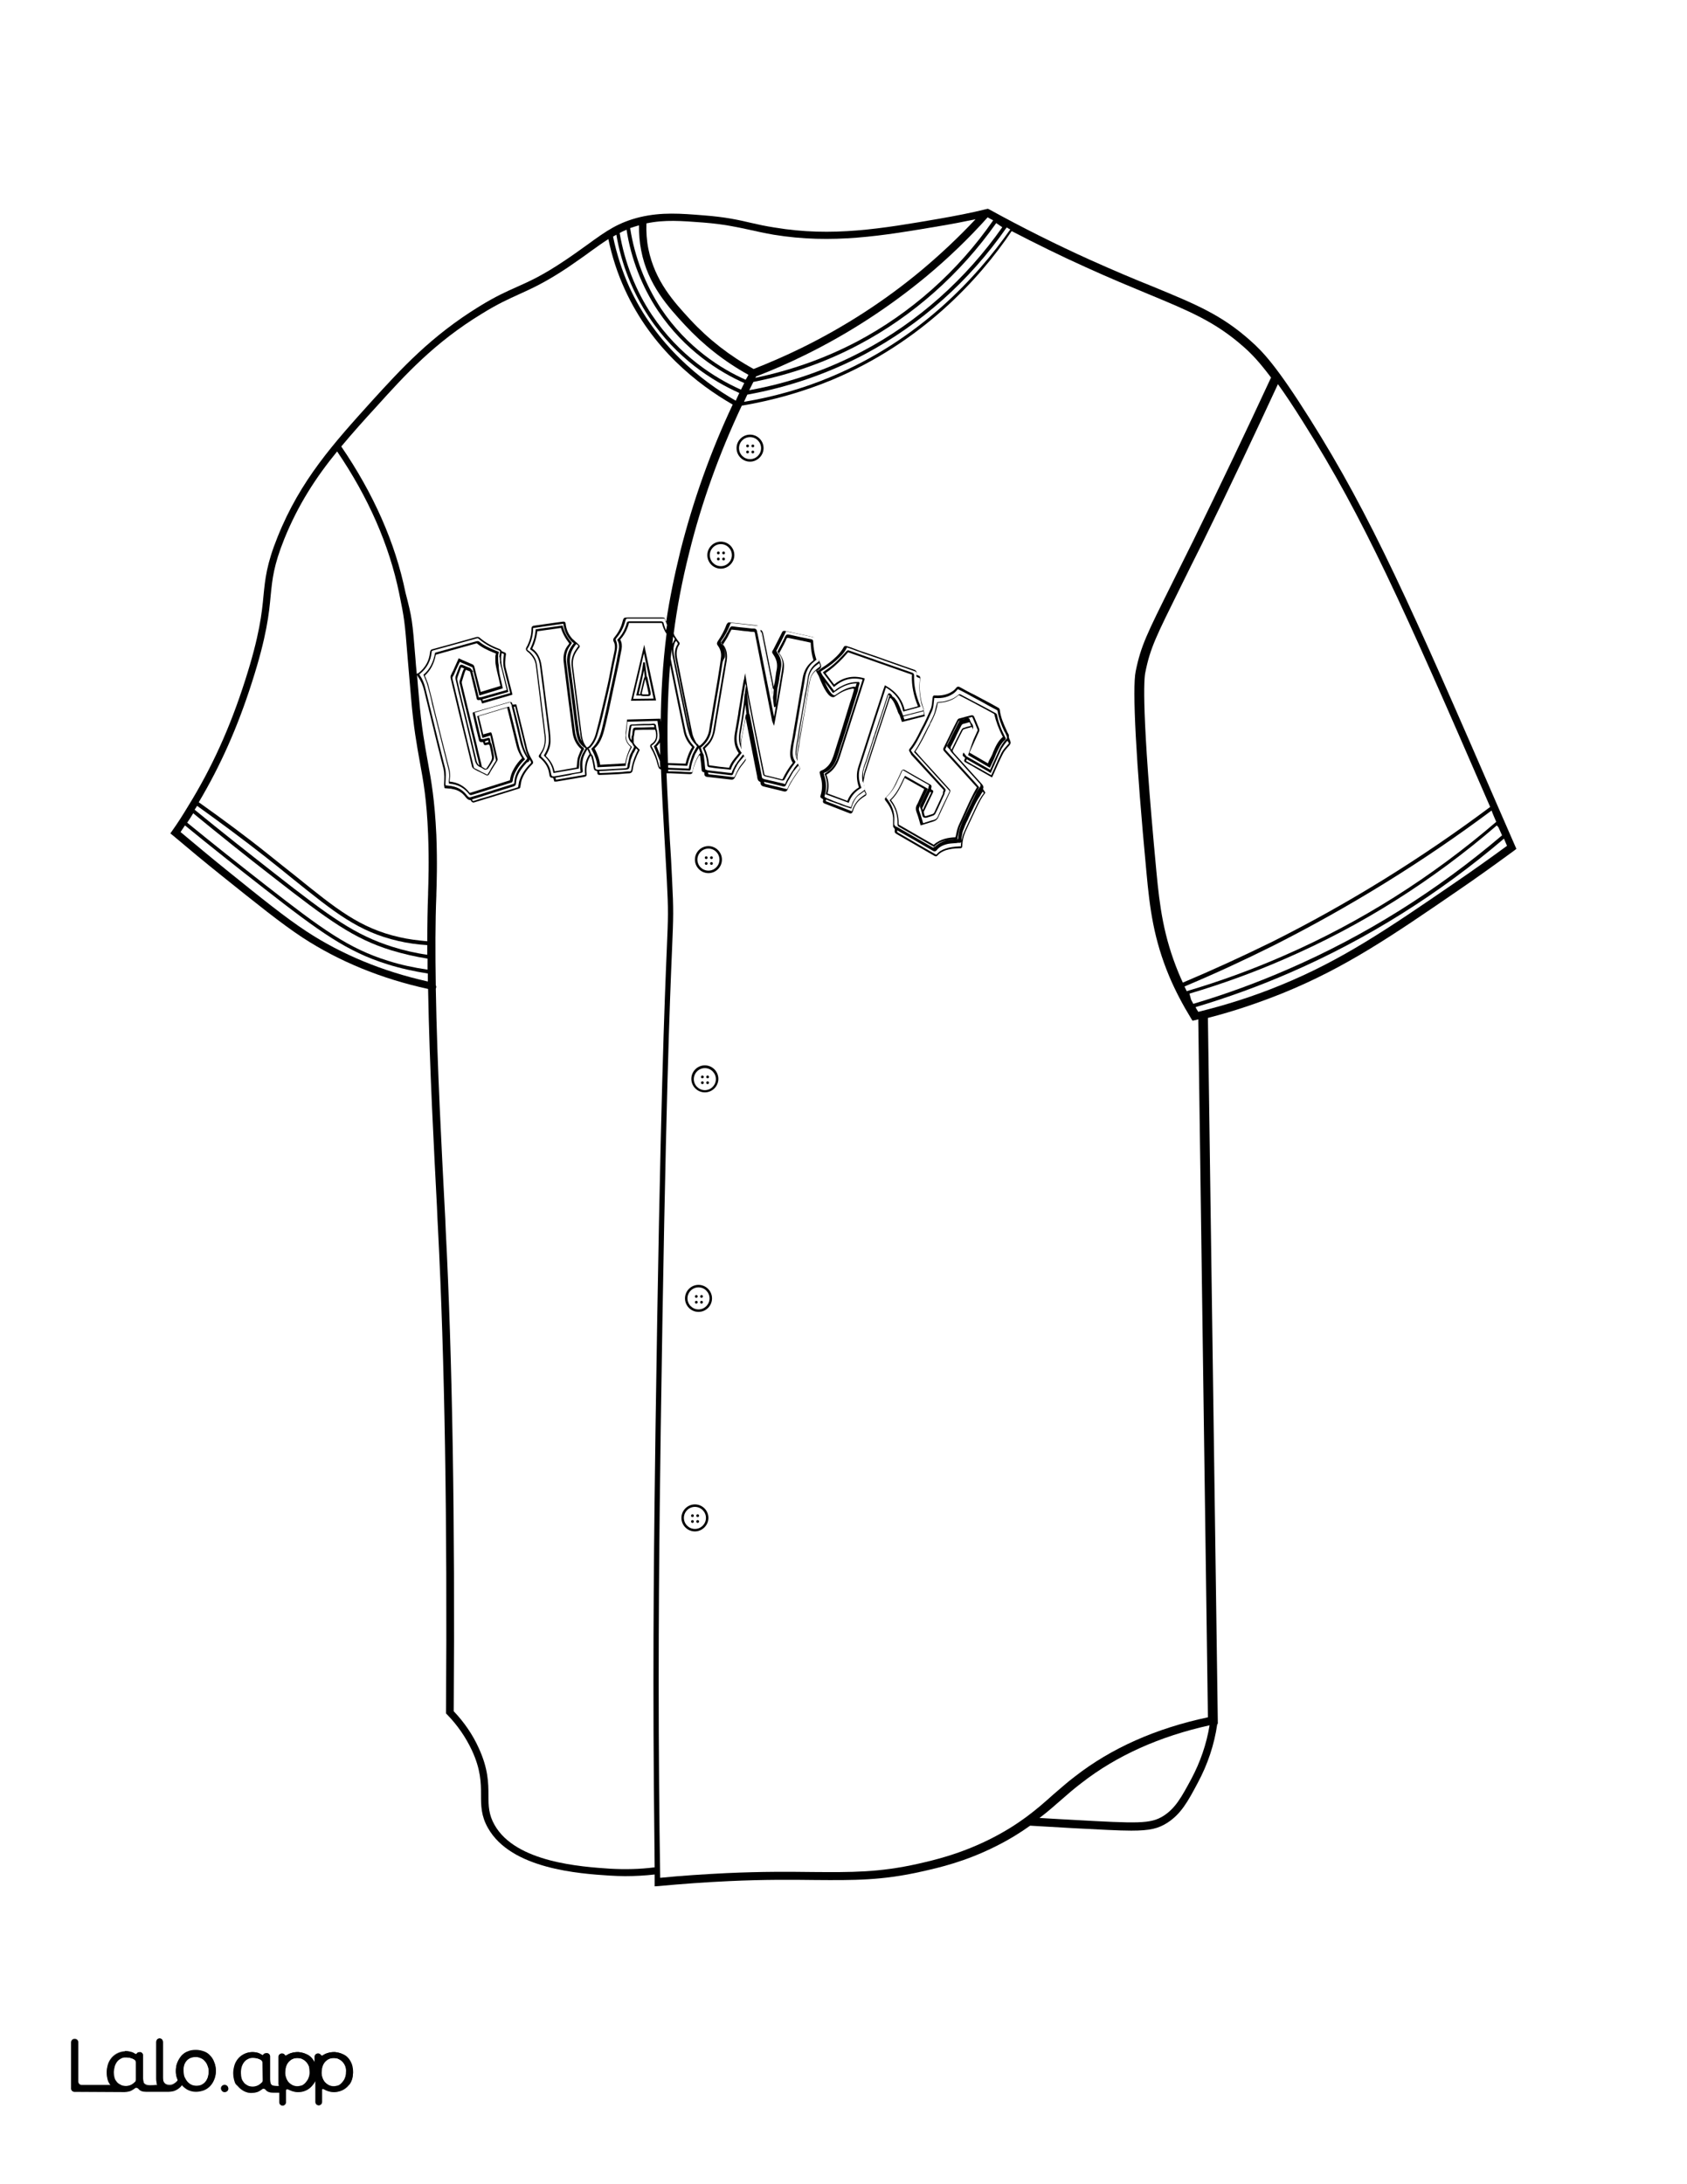 <?xml version="1.0" encoding="utf-8"?>
<!-- Generator: Adobe Illustrator 26.1.0, SVG Export Plug-In . SVG Version: 6.00 Build 0)  -->
<svg version="1.1"  id="Layer_1" data-name="Layer 1" xmlns="http://www.w3.org/2000/svg" xmlns:xlink="http://www.w3.org/1999/xlink" x="0px" y="0px"
	 viewBox="0 0 612 792" style="enable-background:new 0 0 612 792;" xml:space="preserve">
<rect x="0" y="0" width="612" height="792" fill="#808080" stroke="none"/>
<style type="text/css">
	.st0{fill:#FFFFFF;}
	.st1{fill:#010101;}
	.st2{fill:none;}
</style>
<g id="Black">
	<rect x="45.3" y="44.7" width="541.6" height="711.2"/>
</g>
<g id="Color">
	<path class="st0" d="M334.6,293c0,0,0,0.1,0,0.2c0.1,0.2,0.1,0.4,0.2,0.6v-0.1c0.9-2.1,1.9-4.1,2.9-6.1c0.1-0.1,0.1-0.2,0.1-0.2
		s0,0-0.1-0.1s-0.2-0.1-0.3-0.2l-0.4,0.8C336.2,289.6,335.4,291.3,334.6,293z"/>
	<path class="st0" d="M257,307.7c-2.2,0-4,1.8-4,4s1.8,4,4,4c2.2,0,4-1.8,4-4S259.2,307.7,257,307.7z M256.2,313.6
		c-0.3,0-0.5-0.2-0.5-0.5s0.2-0.5,0.5-0.5c0.3,0,0.5,0.2,0.5,0.5S256.5,313.6,256.2,313.6z M256.2,311.5c-0.3,0-0.5-0.2-0.5-0.5
		s0.2-0.5,0.5-0.5c0.3,0,0.5,0.2,0.5,0.5S256.5,311.5,256.2,311.5z M258.1,313.6c-0.3,0-0.5-0.2-0.5-0.5s0.2-0.5,0.5-0.5
		s0.5,0.2,0.5,0.5S258.4,313.6,258.1,313.6z M258.1,311.5c-0.3,0-0.5-0.2-0.5-0.5s0.2-0.5,0.5-0.5s0.5,0.2,0.5,0.5
		S258.4,311.5,258.1,311.5z"/>
	<path class="st0" d="M255.7,387.3c-2.2,0-4,1.8-4,4s1.8,4,4,4s4-1.8,4-4C259.7,389.1,257.9,387.3,255.7,387.3z M254.8,393.1
		c-0.3,0-0.5-0.2-0.5-0.5s0.2-0.5,0.5-0.5s0.5,0.2,0.5,0.5S255.1,393.1,254.8,393.1z M254.8,391c-0.3,0-0.5-0.2-0.5-0.5
		s0.2-0.5,0.5-0.5s0.5,0.2,0.5,0.5S255.1,391,254.8,391z M256.7,393.1c-0.3,0-0.5-0.2-0.5-0.5s0.2-0.5,0.5-0.5s0.5,0.2,0.5,0.5
		S257,393.1,256.7,393.1z M256.7,391c-0.3,0-0.5-0.2-0.5-0.5s0.2-0.5,0.5-0.5s0.5,0.2,0.5,0.5S257,391,256.7,391z"/>
	<path class="st0" d="M348.5,305.5C348.4,305.5,348.4,305.5,348.5,305.5c-0.1,0.1-0.1,0.1-0.2,0.1l0,0c-0.1,0-0.1,0-0.2,0l0,0
		c-0.1,0-0.1,0-0.2,0c-0.3,0-0.6,0-0.9,0.1c-1,0.1-2.1,0.1-3.1,0.3c-1.8,0.4-3.2,1.1-4.1,2.3c-0.1,0.1-0.2,0.2-0.3,0.3h-0.1
		c-0.1,0-0.2,0.1-0.2,0.1s0,0-0.1,0H339h-0.1c-0.1,0-0.2-0.1-0.3-0.1c-4.3-2.5-8.6-5-12.9-7.4c-0.1,0-0.2-0.1-0.2-0.1
		c-0.1,0.6-0.1,0.6,0.4,0.9l13.5,7.8c0.2,0.1,0.2,0.1,0.4,0c0.8-1,1.8-1.6,3.3-2.1c1.4-0.5,3-0.7,5-0.8h0.2c0.1,0,0.2,0,0.3,0
		c0-0.1,0-0.1,0-0.2s0-0.2,0-0.4c0-0.3,0.1-0.7,0.1-1l0,0C348.6,305.4,348.5,305.5,348.5,305.5z"/>
	<path class="st0" d="M301.7,137.8c-10.4,4.3-21.4,7.4-32.6,9.3c-8.1,17.2-14.6,35.1-19.1,53.4c-2.6,10.3-4.4,19.9-5.6,29.2
		c0,0.1,0.1,0.2,0.1,0.2l0.1,0.4l1.1,1.7l0,0c0.2,0.3,0.5,0.6,0.7,0.9c0.2,0.2,0.2,0.7,0,0.9c-0.9,1.3-1.1,2.9-0.8,4.7
		c1.1,5.8,2.3,11.5,3.3,16.5c0.4,1.9,0.8,3.9,1.2,5.8c0.3,1.6,0.7,3.3,1,4.9c0.2,1.1,0.7,2.2,1.3,3.3c0.1,0.1,0.2,0.3,0.2,0.4
		l0.1,0.1l0.7,0.6h-0.1l0.2,0.3h0.1h0.1c0.1,0,0.2-0.1,0.3-0.1c1.9-1.6,3-3.5,3.3-5.8c0.2-1.4,0.4-2.8,0.7-4.1
		c0.1-0.6,0.2-1.3,0.3-1.9l2-11.8c0.3-1.9,0.6-3.8,0.9-5.7c0.1-0.7,0.2-1.5,0.3-2.2c0.3-1.8-0.1-3.4-1.1-4.7c-0.4-0.5-0.4-1,0-1.6
		c1.3-1.9,2.4-3.9,3.2-6.1c0.1-0.2,0.2-0.3,0.4-0.5l0.1-0.1l0.1-0.1h0.1h0.1c0.1,0,0.3,0,0.4,0c3.1,0.3,6.1,0.7,9.2,1
		c0.2,0,0.3,0.1,0.5,0.1h0.1h0.1l0.1,0.1l0.1,0.1c0.1,0.1,0.2,0.3,0.3,0.4c0.1,0.3,0.2,0.5,0.3,0.8v0.1c1,0.1,1.2,0.8,1.4,1.7
		c1.2,6,2.4,12.1,3.6,18l0.2,1c0.1-0.6,0.3-1.3,0.4-1.9c0.1-0.7,0.2-1.4,0.3-2.1c0.1-0.8,0.2-1.6,0.4-2.4c0.3-1.9-0.1-3.6-1.3-5.3
		c-0.5-0.7-0.5-0.9-0.1-1.6l0.1-0.1c1-1.9,2-4,3.1-6.1c0.2-0.5,0.5-0.9,1.3-0.7s1.6,0.3,2.3,0.5c0.5,0.1,0.9,0.2,1.4,0.3
		c1.2,0.3,2.5,0.5,3.7,0.8l2.6,0.6c0.5,0.1,0.8,0.5,0.8,1.1c0,0.2,0,0.4,0.1,0.5v0.3l0,0l0,0c0.1,1.5,0.3,2.9,0.6,4.2
		c0.2,1,0.3,1.5,0.5,1.9c0.5,1.1,0.7,1.4,0.9,2.1c0,0.1,0.2,0.5,0,0.9c-0.1,0.2-0.2,0.4-0.5,0.6c-0.3,0.2-0.5,0.4-0.8,0.6l0.1,0.1
		l0.4-0.3c0.4-0.3,0.7-0.5,1.1-0.8c2.1-1.3,3.9-2.7,5.5-4.3c1.1-1.1,1.9-2.2,2.5-3.3c0.1-0.3,0.5-0.4,0.8-0.4
		c0.7,0.2,1.3,0.4,1.9,0.6c0.5,0.2,1.1,0.4,1.6,0.6c0.7,0.3,1.5,0.6,2.2,0.8c1.8,0.6,3.5,1.2,5.3,1.8c1.4,0.5,2.8,1,4.2,1.5
		c1.9,0.7,3.8,1.3,5.7,2c1.3,0.5,2.7,0.9,4,1.4c0.5,0.2,0.8,0.6,0.7,1.2c0,0.3-0.1,0.6,0,0.6c0,0,0.3,0.1,0.5,0.2
		c0.9,0.2,0.9,0.8,0.8,1.4c-0.3,2.4-0.2,5,0.5,8.2c0.1,0.5,0.3,0.9,0.4,1.4c0.1,0.3,0.2,0.6,0.3,0.9c0.1,0.2,0.1,0.4,0.1,0.6
		c0,0.1,0,0.1,0,0.2l0.4,2.1l-8.3,2.1l-0.7-2l-0.1-0.3c-0.1-0.2-0.2-0.5-0.4-0.7c-0.2-0.4-0.4-0.9-0.5-1.3c-0.3-0.8-0.7-1.6-1-2.4
		c-0.3-0.6-0.6-1.1-1.1-1.7c-0.1-0.1-0.2-0.2-0.4-0.3l-0.1-0.1c0,0-0.1,0.1-0.1,0.3c0,0.1,0,0.1-0.1,0.2c-0.7,2.2-1.5,4.5-2.2,6.7
		l-2.1,6.3c-1.5,4.6-3,9.2-4.5,13.8c-0.2,0.6-0.3,1.2-0.4,1.8c-0.1,0.3-0.1,0.6-0.2,1c0,0.1-0.1,0.3-0.1,0.4v0.1l0.5,2.6l0.1,0.4
		c0.1,0.3,0.2,0.6,0.4,0.9c0.2,0.5,0.1,0.9-0.3,1.1c-1.2,0.7-2.2,1.5-2.9,2.4c-0.7,0.9-1.3,2-1.6,3.2c-0.1,0.3-0.2,0.5-0.5,0.7
		c-0.1,0-0.2,0.1-0.3,0.1c-0.2,0-0.3-0.1-0.4-0.1c-3-1.2-6-2.3-9-3.5c-0.6-0.2-0.8-0.6-0.6-1.2c0-0.1,0-0.2,0-0.4l0,0l0,0
		c-0.2-0.1-0.3-0.2-0.5-0.3c-0.3-0.2-0.7-0.4-0.4-1.1c0.7-2.3,0.7-4.6-0.1-7.1l-0.1-0.5c-0.3-0.9-0.2-1.1,0.7-1.5
		c0.9-0.3,1.6-1,2.2-1.6c1.2-1.3,1.8-3.1,2.3-4.7c0.5-1.7,1.1-3.4,1.6-5.1c0.3-0.9,0.6-1.8,0.9-2.8c0.5-1.6,1-3.3,1.5-4.9l1.6-5.2
		c0.5-1.5,1-3,1.4-4.5c0.1-0.2,0.1-0.5,0.1-0.7l0,0c-0.2,0-0.3-0.1-0.5-0.1c-2,0.3-3.9,1.1-5.9,2.5c-0.7,0.5-0.7,0.5-1,0.6
		c-0.1,0-0.1,0-0.2,0c-1.5,0-3.2-2.5-5.2-7.7l0,0l-1-1.8l0.2-0.2V243c-1.3,1-2,2.2-2.3,3.6c-0.2,0.8-0.3,1.7-0.5,2.6l-0.1,0.6
		c-0.2,1-0.3,2-0.5,3.1l-0.4,2.4c-0.1,0.8-0.3,1.6-0.4,2.4l-1.7,9.9c-0.2,0.9-0.3,1.8-0.4,2.7l-0.2,1c-0.2,0.9-0.3,1.8-0.4,2.8
		c-0.1,0.5,0,1,0,1.6c0,0.2,0,0.5,0,0.7l0.1,0.5c0.1,0.1,0.1,0.2,0.2,0.3c0.1,0.3,0.2,0.5,0.4,0.8c0.4,0.6,0.2,1-0.1,1.3
		c-1,1.5-2.1,3-3,4.6c-0.4,0.7-0.8,1.4-1.1,2.2l-0.1,0.2c-0.1,0.3-0.4,0.7-0.9,0.7c-0.1,0-0.2,0-0.3,0c-2.5-0.6-4.9-1.2-7.4-1.8
		c-0.4-0.1-1.2-0.3-1.2-1.4c0-0.1,0-0.2-0.1-0.2c0,0,0,0,0-0.1c-0.8-0.2-1-1-1.1-1.6v-0.2c-1.4-7.1-2.8-14.2-4.2-21.4v-0.1
		c-0.2,1-0.4,2.1-0.6,3.1l-0.4,2.1c-0.2,0.9-0.3,1.9-0.5,2.8c-0.2,1.2-0.2,2.6,0.1,4.1l0.1,0.2l0.5,1.2c0.1,0.1,0.1,0.2,0.2,0.3
		c0.1,0.2,0.3,0.5,0.4,0.7c0.5,0.6,0.2,1,0,1.3l-0.5,0.7c-0.6,0.7-1.2,1.5-1.7,2.3s-1,1.8-1.4,2.7l-0.1,0.2
		c-0.2,0.4-0.5,0.8-1.1,0.8c-0.1,0-0.1,0-0.2,0c-2.9-0.3-5.8-0.7-8.8-1c-0.7-0.1-1-0.5-1-1.2c0-0.1,0-0.2,0-0.3c0,0,0,0,0-0.1l0,0
		l-0.1-0.1c-0.8,0-0.9-0.7-0.9-1.2c-0.1-1.4-0.3-3-0.5-4.6c0-0.1-0.1-0.3-0.2-0.4c-0.1,0.1-0.2,0.2-0.3,0.3c-1,1.7-1.8,3.5-2.2,5.6
		c-0.1,0.8-0.4,1-1.1,1h-0.1l-2.4-0.1c-1.4-0.1-2.8-0.1-4.3-0.2c-0.5,0-1.1,0-1.6,0c0.3,7.9,0.8,15.8,1.2,24
		c0.3,4.7,0.6,9.4,0.8,14.3c0.6,11.7,0.5,13.5,0,25.5c-0.7,16.6-2.4,55.4-4.1,174.2c-0.5,36.5-1,76.5-0.6,128.3
		c0.1,11.4,0.2,22.9,0.4,34.2c8-0.8,16.1-1.3,24.1-1.7c13.1-0.6,22.8-0.5,31.3-0.4c13.9,0.1,24,0.2,38.2-3c6.1-1.4,15.2-3.5,26.2-9
		c10.5-5.3,16.8-10.7,22.8-16.1c2.5-2.1,5-4.4,7.8-6.5c13.2-10.3,29.4-17.5,48.3-21.5l-3.5-253.1c-0.4,0.1-0.8,0.2-1.1,0.3l-1,0.2
		l-0.5-0.8c-3-4.9-5.7-10-7.9-15.2c-5.7-13.6-7.1-24.7-8.3-37.8c-3.8-40.2-5.2-66.8-3.9-72.9c1.9-9.3,4.1-13.6,13.2-31.9
		c2.1-4.3,4.7-9.4,7.7-15.5c9.7-19.8,19.2-39.7,28.2-59.1c-4.5-6-7.3-8.8-9.9-11.1c-10.3-9.1-19.5-12.9-34.7-19.2
		c-6.5-2.7-13.8-5.7-22.8-9.8c-8.9-4-17.8-8.4-26.7-13C355.4,101.1,334.3,124.2,301.7,137.8z M261.5,206.2c-2.7,0-4.9-2.2-4.9-4.9
		s2.2-4.9,4.9-4.9s4.9,2.2,4.9,4.9S264.1,206.2,261.5,206.2z M272.1,167.4c-2.7,0-4.9-2.2-4.9-4.9s2.2-4.9,4.9-4.9s4.9,2.2,4.9,4.9
		S274.7,167.4,272.1,167.4z M252.1,555.3c-2.7,0-4.9-2.2-4.9-4.9s2.2-4.9,4.9-4.9s4.9,2.2,4.9,4.9S254.7,555.3,252.1,555.3z
		 M253.4,475.7c-2.7,0-4.9-2.2-4.9-4.9s2.2-4.9,4.9-4.9c2.7,0,4.9,2.2,4.9,4.9S256.1,475.7,253.4,475.7z M255.7,396.1
		c-2.7,0-4.9-2.2-4.9-4.9s2.2-4.9,4.9-4.9s4.9,2.2,4.9,4.9S258.4,396.1,255.7,396.1z M257,316.6c-2.7,0-4.9-2.2-4.9-4.9
		s2.2-4.9,4.9-4.9c2.7,0,4.9,2.2,4.9,4.9S259.7,316.6,257,316.6z M366.3,270.1c-0.2,0.3-0.4,0.5-0.7,0.8c-0.6,0.7-1.3,1.5-1.7,2.3
		c-0.7,1.4-1.4,2.8-2,4.2c-0.3,0.6-0.5,1.2-0.8,1.8l-1.2,2.7l-5.1-2.9c-1.5-0.9-3.1-1.8-4.6-2.6c-0.2-0.1-0.7-0.4-0.3-1
		c0.1-0.1,0.1-0.3,0.2-0.5v-0.1c0,0,0,0-0.1-0.1s-0.2-0.2-0.3-0.3c-0.7-0.3-0.4-0.9-0.3-1.2c1.2-2.6,2.3-5.1,3.4-7.7
		c0.3-0.7,0.2-1.4-0.3-1.9l-0.6,0.2c-0.8,0.2-1.6,0.4-2.4,0.7c0,0-0.1,0.1-0.3,0.4c-1.2,2.3-2.3,4.5-3.4,6.8
		c-0.1,0.2-0.1,0.3-0.2,0.5v0.1c0,0.1,0.1,0.1,0.1,0.2c0.1,0.2,0.3,0.5,0.4,0.6c3.6,4,6.8,7.5,10.1,11.2c0.4,0.5,0.8,1,0.4,1.8
		l0.8,1.2v0.1c0,0,0,0.2-0.1,0.3c-1.3,1.6-2.2,3.5-3.1,5.4c-0.3,0.6-0.5,1.1-0.8,1.7c-1.1,2.3-2.2,4.7-3.2,6.9
		c-0.7,1.6-1,3.2-1.1,4.7c0,0.1,0,0.3,0,0.4c-0.1,0.7-0.3,0.8-1,0.8h-0.2c-1.9,0-3.4,0.3-4.8,0.7c-1.4,0.5-2.3,1.1-3,1.9
		c-0.2,0.3-0.4,0.3-0.6,0.3s-0.5-0.1-0.6-0.2l-13.5-7.8c-0.8-0.5-0.9-0.6-0.8-1.6c0-0.1,0-0.2,0-0.3l-0.6-0.8v-0.1
		c0-0.3,0-0.6,0-0.9c0-0.7,0-1.5,0-2.2c-0.2-2.2-1.1-4.2-2.7-6.2c-0.3-0.3-0.5-0.8,0.1-1.3c1.4-1.3,2.6-3,3.5-5
		c0.4-0.8,0.8-1.7,1.2-2.5c0.3-0.6,0.6-1.3,0.9-2c0.1-0.2,0.2-0.4,0.5-0.5s0.5,0,0.7,0.1c3.1,1.8,6.2,3.5,9.3,5.3
		c0.6,0.3,0.4,0.8,0.4,1c-0.1,0.2-0.1,0.4-0.1,0.6v0.1l0,0c0.1,0.1,0.2,0.2,0.3,0.2c0.5,0.2,0.6,0.6,0.3,1.1c-1,2-1.9,4.1-2.9,6.1
		c-0.1,0.2-0.2,0.4-0.3,0.6l-0.1,0.2l0.1,0.3c0,0.3,0.1,0.6,0.2,0.9c0,0.1,0.1,0.2,0.2,0.3c0.1,0.1,0.2,0,0.3,0h0.1
		c0.8-0.3,1.7-0.5,2.5-0.8c0.1-0.1,0.3-0.3,0.4-0.4c1-2.2,2.1-4.5,3.1-6.7c0.1-0.1,0.1-0.3,0.1-0.5c0-0.1,0-0.2,0-0.3v-0.1
		c0.3-0.6,0.3-0.6-0.1-1l-11.4-12.4c-0.1-0.2-0.2-0.3-0.2-0.4c-0.1-0.2-0.3-0.5-0.4-0.7c-0.1-0.1-0.4-0.6,0-1.1
		c1.6-2,2.8-4.3,3.9-6.6c0.4-0.8,0.8-1.6,1.2-2.3c0.7-1.4,1.4-2.9,2-4.3l0.4-0.9c0.5-1,0.6-2.2,0.7-3.3c0-0.3,0.1-0.6,0.1-0.9
		c0.1-0.9,0.3-1.1,1.1-1c2.5,0.1,4.6-0.4,6.4-1.7c0.4-0.3,0.8-0.7,1.1-1.1c0.5-0.6,0.9-0.4,1.2-0.3c1.8,1,3.6,2,5.5,2.9l2.8,1.5
		c1.9,1,3.8,2,5.7,3.1c0.3,0.1,0.6,0.5,0.6,0.8c0.3,2.7,1.4,5.1,2.4,7.3c0.1,0.2,0.2,0.4,0.3,0.7c0.2,0.3,0.3,0.6,0.5,0.9
		c0.1,0.2,0.1,0.5,0.1,0.8c0,0.1,0,0.2,0,0.3c0,0.1,0.1,0.2,0.1,0.3c0.1,0.2,0.2,0.5,0.3,0.7C366.8,269.4,366.6,269.7,366.3,270.1z"
		/>
	<path class="st0" d="M243.9,233.5c0-0.1,0-0.1,0.1-0.2c0-0.1,0.1-0.2,0.2-0.3c0.1-0.2,0.1-0.3,0.2-0.5c0.1-0.1,0.2-0.2,0.2-0.4
		c0.1-0.1,0.1-0.2,0.2-0.4l-0.6-0.9C244.1,231.8,244,232.6,243.9,233.5z"/>
	<path class="st0" d="M352.8,293.6c-0.5,1-0.9,1.9-1.4,2.9l-0.1,0.3c-0.2,0.5-0.5,0.9-0.7,1.4c-0.1,0.2-0.2,0.3-0.2,0.5
		c-0.1,0.1-0.1,0.3-0.2,0.4c-0.1,0.2-0.2,0.4-0.2,0.5c-0.1,0.2-0.1,0.3-0.2,0.5s-0.1,0.4-0.2,0.5c-0.1,0.2-0.1,0.3-0.2,0.5
		s-0.1,0.4-0.2,0.6c0,0.2-0.1,0.3-0.1,0.5s-0.1,0.4-0.1,0.6s-0.1,0.3-0.1,0.5s-0.1,0.4-0.1,0.6s0,0.3,0,0.5s0,0.3,0,0.5
		c0.2-1.1,0.5-2.2,1-3.3c1-2.2,2.1-4.6,3.2-6.9c0.3-0.6,0.5-1.1,0.8-1.7c0.9-1.9,1.8-3.8,3.1-5.4l-0.4-0.6c0,0.1-0.1,0.1-0.1,0.2
		c-0.3,0.4-0.6,0.9-0.8,1.3C354.5,290.1,353.6,291.8,352.8,293.6z"/>
	<path class="st0" d="M243.3,238.8c2,10,3.8,18.4,5.4,26.2c0.4,1.9,1.3,3.6,2.8,5.3l0.5,0.6l-0.1,0.2c-1.1,1.8-1.9,3.8-2.5,6.3
		l-0.1,0.3l-6.9-0.3c0,0.3,0,0.7,0,1l7.3,0.3c0.1,0,0.2,0,0.2,0s0,0,0-0.1c0.1-0.7,0.2-1.3,0.4-2v-0.1c0.2-0.6,0.4-1.3,0.6-1.9v-0.1
		c0.2-0.6,0.5-1.2,0.8-1.8c0-0.1,0.1-0.1,0.1-0.2c0.3-0.6,0.6-1.1,1-1.7c0,0,0-0.1,0.1-0.1l-0.6-0.8l-0.7-0.7h0.1c0,0,0-0.1-0.1-0.1
		c-0.1-0.1-0.1-0.2-0.2-0.2c-0.1-0.2-0.3-0.4-0.4-0.6c-0.1-0.1-0.1-0.2-0.2-0.3c-0.1-0.2-0.2-0.4-0.3-0.6c0-0.1-0.1-0.2-0.1-0.3
		c-0.1-0.3-0.3-0.6-0.4-1c-0.5-1.6-0.9-3.3-1.2-4.9c-1.6-7.9-3.3-15.9-4.9-23.8c-0.1-0.7-0.2-1.3-0.2-2
		C243.5,236.7,243.4,237.8,243.3,238.8z"/>
	<path class="st0" d="M245.1,232.6c-0.1,0.1-0.1,0.2-0.2,0.3c-0.1,0.1-0.2,0.3-0.2,0.5c0,0.1-0.1,0.2-0.1,0.3
		c-0.1,0.2-0.1,0.3-0.1,0.5c0,0.1,0,0.2-0.1,0.3c0,0.3-0.1,0.5-0.1,0.8c0,0.7,0.1,1.5,0.2,2.2c1.6,7.9,3.2,15.9,4.9,23.8
		c0.2,0.7,0.3,1.5,0.5,2.3c0.1,0.2,0.1,0.5,0.2,0.7c0.1,0.4,0.2,0.8,0.3,1.2c-0.3-1.5-0.6-3-0.9-4.5c-0.4-1.9-0.8-3.9-1.2-5.8
		c-1-5-2.2-10.8-3.3-16.5c-0.4-2-0.1-3.8,0.9-5.2v-0.2c-0.1-0.2-0.2-0.3-0.3-0.5l0.1,0.2l-0.3-0.5
		C245.2,232.5,245.1,232.5,245.1,232.6z"/>
	<path class="st0" d="M351.8,262c0-0.1-0.1-0.1-0.1-0.1l0,0h-0.1c-0.8,0.2-1.5,0.4-2.2,0.6c-0.3,0.1-0.4,0.2-0.6,0.5
		c-0.8,1.6-1.6,3.1-2.3,4.7l-1.3,2.6c-0.1,0.1-0.1,0.2-0.2,0.3v0.1c0,0.1-0.1,0.1-0.1,0.2v0.1c0,0.1,0,0.1,0,0.1s0,0,0,0.1
		s0,0.1,0,0.2l0,0c0,0.1,0,0.1,0.1,0.2l0,0c0,0,0,0.1,0.1,0.1c0,0,0,0,0.1,0.1c0,0,0,0,0,0.1c0-0.1,0.1-0.2,0.1-0.3
		c1.1-2.3,2.3-4.6,3.4-6.8c0.2-0.3,0.4-0.7,0.7-0.8c0.8-0.3,1.6-0.5,2.4-0.7l0.5-0.1l0,0C352.1,262.6,351.9,262.3,351.8,262z"/>
	<path class="st0" d="M360.2,273v-0.1c0.9-2.1,1.8-4.2,3.6-5.7l-0.1-0.2c-1.5-2.9-2.4-5.5-3-8c0,0-0.1-0.2-0.2-0.2
		c-1.2-0.6-2.3-1.3-3.5-1.9l-1.5-0.8c-2.5-1.4-5.1-2.7-7.6-4c-0.1,0-0.2,0-0.2,0c-1.3,1.2-3,2.1-5.2,2.5c-0.6,0.1-1.2,0.2-1.8,0.2
		c-0.2,0-0.3,0-0.5,0l-0.1,0.7c-0.1,0.7-0.3,1.4-0.5,2.1c-0.4,1.5-1.1,2.9-1.8,4.3c-0.2,0.3-0.4,0.7-0.5,1.1l-0.5,0.9
		c-1.4,2.9-2.8,5.8-4.7,8.6l0.3,0.3l2.1,2.4c3.3,3.6,6.6,7.2,9.9,10.9c0.3,0.3,0.5,0.6,0.2,1.2l-0.5,1.1c-1.2,2.5-2.4,5.1-3.6,7.7
		c-0.4,1-1,1.5-2,1.8s-2,0.6-2.9,0.9c-0.4,0.1-0.8,0.3-1.3,0.4l-0.3,0.1l-0.1-0.3c-0.1-0.5-0.3-0.9-0.4-1.4c-0.3-1.1-0.6-2.1-1-3.1
		c-0.4-1.1-0.3-2,0.2-2.8c0.2-0.3,0.3-0.6,0.5-1c0.1-0.2,0.1-0.3,0.2-0.5l1.9-4.1l-7.1-4l-0.3,0.7c-1.2,2.6-2.5,5.3-4.6,7.3v0.1
		c1.9,2.5,2.8,5.4,2.7,8.7c0,0.1,0,0.1,0.2,0.2l12.5,7.2c2.6-2.2,5.5-2.6,7.9-2.7c0-0.1,0-0.2,0.1-0.3c0.1-0.4,0.2-0.9,0.3-1.4
		c0.2-1,0.5-2.1,1-3.1c0.5-1.1,1-2.2,1.5-3.3c1.5-3.3,3-6.8,4.9-10l-1.2-1.3c-3.6-3.9-7.1-7.9-10.7-11.8c-0.2-0.3-0.5-0.6-0.2-1.2
		c0.8-1.7,1.7-3.4,2.5-5.1s1.6-3.3,2.5-5c0.1-0.3,0.5-0.6,0.8-0.6c0.7-0.2,1.5-0.4,2.2-0.6s1.3-0.3,2-0.5c0.5-0.1,0.9,0,1.1,0.5
		c0.3,0.7,0.6,1.4,0.9,2.1s0.6,1.5,0.9,2.2c0.1,0.3,0.1,0.7,0,1c-0.5,1.1-1,2.2-1.5,3.3l-2,4.4l6.7,3.9l0.4-1
		C359.3,274.9,359.8,274,360.2,273z"/>
	<path class="st0" d="M350.7,274.3l8.3,4.7c0,0,0.1,0.1,0.2,0.1l0.2-0.4c0.2-0.5,0.5-1,0.7-1.6l1.1-2.4c0.5-1,0.9-2.1,1.4-3.1
		c0.2-0.4,0.4-0.8,0.6-1.1c0.1-0.1,0.2-0.2,0.2-0.4c0.2-0.2,0.3-0.4,0.5-0.7c0.1-0.1,0.2-0.3,0.3-0.4c0.1-0.2,0.3-0.4,0.4-0.5
		s0.2-0.3,0.4-0.4c0.1-0.1,0.2-0.2,0.3-0.4c0-0.1,0-0.1,0-0.2c0-0.2,0-0.4-0.1-0.6c-0.1-0.3-0.3-0.6-0.4-0.9
		c-0.1-0.2-0.2-0.5-0.4-0.7c-1.1-2.3-2.1-4.8-2.5-7.5c0-0.1-0.1-0.2-0.2-0.3c-1.9-1-3.8-2-5.7-3.1l-2.8-1.5c-1.8-1-3.6-2-5.5-2.9
		c-0.2-0.1-0.2-0.1-0.4,0.1c-0.4,0.5-0.8,0.9-1.2,1.2c-1.9,1.4-4.1,2-6.8,1.8c-0.2,0-0.4,0-0.4,0s0,0.2,0,0.4c0,0.3-0.1,0.6-0.1,0.8
		c-0.1,1.2-0.2,2.4-0.7,3.5l-0.4,0.9c-0.6,1.4-1.3,2.9-2,4.3c-0.4,0.8-0.8,1.5-1.2,2.3c-1.2,2.3-2.3,4.7-4,6.7
		c-0.1,0.1-0.1,0.1,0,0.2c0.2,0.2,0.3,0.5,0.5,0.7c0.1,0.1,0.1,0.2,0.2,0.3l11.3,12.4c0.7,0.7,0.7,0.9,0.2,1.8c0,0.1,0,0.1,0,0.2
		c0,0.2-0.1,0.4-0.2,0.6c-1,2.2-2,4.5-3.1,6.7c-0.1,0.3-0.4,0.6-0.8,0.8c-0.8,0.3-1.7,0.6-2.5,0.8H336c-0.4,0.1-0.7,0-0.9-0.1
		c-0.2-0.1-0.4-0.3-0.5-0.7c-0.1-0.3-0.1-0.7-0.2-1l-0.1-0.4l-0.1-0.4c-0.1-0.4-0.2-0.7-0.4-1.1c-0.1-0.2-0.1-0.4,0-0.7
		c0.8-1.7,1.6-3.4,2.4-5.1l0.6-1.2v-0.2c0-0.2,0.1-0.5,0.2-0.7c0-0.1,0-0.2,0-0.2s0,0-0.1-0.1c-3.1-1.7-6.2-3.5-9.3-5.3
		c-0.1,0-0.1,0-0.1-0.1c0,0,0,0.1-0.1,0.1c-0.3,0.7-0.6,1.3-0.9,2c-0.4,0.8-0.8,1.6-1.2,2.5c-0.9,2-2.2,3.8-3.7,5.2
		c-0.2,0.2-0.2,0.2,0,0.4c1.7,2.1,2.6,4.2,2.8,6.5c0.1,0.8,0,1.5,0,2.3c0,0.3,0,0.5,0,0.8l0.5,0.7h0.1c0.2,0.1,0.4,0.1,0.5,0.2
		c4.3,2.5,8.6,4.9,12.9,7.4c0.2,0.1,0.2,0.1,0.4-0.1c1.1-1.3,2.6-2.1,4.5-2.5c1-0.2,2.1-0.3,3.2-0.4c0.3,0,0.6,0,0.9-0.1
		c0.1,0,0.2,0,0.2,0s0,0,0-0.1c0.1-3.2,1.4-5.9,2.7-8.5l0.1-0.3c0.5-1,0.9-1.9,1.4-2.9c0.8-1.7,1.7-3.5,2.5-5.2
		c0.3-0.5,0.6-1,0.9-1.4c0.1-0.2,0.3-0.4,0.4-0.6c0.2-0.4,0.2-0.7-0.3-1.2c-3.3-3.6-6.5-7.2-10.1-11.2c-0.2-0.2-0.4-0.5-0.5-0.8
		c-0.1-0.1-0.1-0.2-0.2-0.3c0,0,0,0-0.1-0.1s-0.2-0.2-0.3-0.3l-0.1-0.1c-0.1-0.1-0.1-0.1-0.2-0.2l-0.1-0.1l-0.1-0.1v-0.1v-0.1
		c0,0,0-0.1,0-0.2v-0.1c0-0.1,0-0.1,0-0.2V270c0-0.1,0.1-0.2,0.1-0.3c0,0,0-0.1,0.1-0.1c0.1-0.1,0.1-0.3,0.2-0.5l1.3-2.6
		c0.8-1.6,1.6-3.1,2.3-4.7c0.2-0.5,0.6-0.7,1-0.8c0.7-0.1,1.4-0.3,2.2-0.6c0.5-0.1,0.9,0,1,0.5c0.1,0.3,0.2,0.6,0.4,0.9l0.1,0.3
		c0.7,0.6,1,1.7,0.5,2.7c-1.1,2.6-2.3,5.1-3.5,7.7l-0.1,0.2c0,0,0,0,0.1,0c0.2,0.1,0.4,0.3,0.5,0.5
		C350.6,274.2,350.6,274.3,350.7,274.3z M353.1,268.3c0.5-1.1,1-2.2,1.5-3.3c0.1-0.1,0.1-0.4,0-0.5c-0.3-0.7-0.6-1.5-0.9-2.2
		s-0.6-1.4-0.9-2.1c-0.1-0.2-0.1-0.2-0.1-0.2s0,0-0.2,0c-0.7,0.2-1.3,0.4-2,0.5c-0.7,0.2-1.5,0.4-2.2,0.6c-0.1,0-0.3,0.2-0.3,0.3
		c-0.8,1.7-1.6,3.3-2.5,5c-0.8,1.7-1.7,3.4-2.5,5.1c-0.1,0.2-0.1,0.3,0.1,0.5c3.6,3.9,7.1,7.9,10.7,11.8l1.2,1.4l0.1,0.1l0.1,0.2
		l-0.1,0.2c-1.9,3.2-3.5,6.7-5,10.1c-0.5,1.1-1,2.2-1.5,3.3c-0.4,0.9-0.7,2-0.9,3c-0.1,0.5-0.2,0.9-0.3,1.4c0,0.1,0,0.2,0,0.3v0.5
		h-0.3c-2.4,0-5.4,0.3-7.9,2.7l-0.2,0.2l-12.9-7.4c-0.2-0.1-0.5-0.3-0.5-0.9c0.1-3.1-0.7-5.9-2.5-8.2l-0.4-0.5l0.2-0.2
		c2.1-1.9,3.4-4.5,4.7-7.3l0.7-1.4l8.3,4.7l-2.2,4.7c-0.1,0.1-0.1,0.3-0.2,0.4c-0.2,0.4-0.3,0.7-0.5,1.1c-0.4,0.7-0.5,1.3-0.1,2.2
		c0.4,1,0.7,2.1,1,3.1c0.1,0.3,0.2,0.7,0.3,1c0.3-0.1,0.6-0.2,0.9-0.3c1-0.3,2-0.7,3-0.9c0.7-0.2,1.2-0.6,1.5-1.4
		c1.1-2.6,2.4-5.2,3.6-7.7l0.5-1.1c0.1-0.2,0.1-0.3-0.1-0.5c-3.3-3.6-6.6-7.2-9.9-10.9l-2.8-3l0.1-0.2c1.9-2.7,3.3-5.8,4.8-8.7
		l0.5-0.9c0.2-0.4,0.4-0.7,0.5-1.1c0.7-1.4,1.4-2.7,1.7-4.1c0.2-0.7,0.3-1.4,0.5-2l0.3-1.1h0.2c0.2,0,0.5-0.1,0.8-0.1
		c0.6,0,1.1-0.1,1.7-0.2c2.1-0.5,3.7-1.2,5-2.4c0.3-0.2,0.7-0.2,0.9,0c2.5,1.3,5.1,2.7,7.6,4l1.5,0.8c1.2,0.6,2.3,1.3,3.5,1.9
		c0.2,0.1,0.5,0.4,0.5,0.7c0.5,2.5,1.4,5,2.9,7.9l0.3,0.6l-0.1,0.2l-0.3-0.2l0.3,0.2c0,0.1-0.1,0.1-0.1,0.2
		c-1.7,1.4-2.5,3.4-3.5,5.5v0.1c-0.4,1-0.8,1.9-1.3,2.9l-0.8,1.7l-7.9-4.6L353.1,268.3z"/>
	<path class="st0" d="M365.5,268.6c-0.1,0.1-0.2,0.2-0.3,0.3c-0.1,0.1-0.2,0.2-0.3,0.4c-0.2,0.2-0.3,0.3-0.4,0.5
		c-0.1,0.1-0.2,0.2-0.3,0.4c-0.1,0.2-0.3,0.4-0.4,0.6c-0.1,0.1-0.1,0.2-0.2,0.3c-0.2,0.3-0.4,0.6-0.5,0.9c-0.5,1-0.9,2.1-1.4,3.1
		l-1.1,2.5c-0.2,0.5-0.5,1-0.7,1.6l-0.5,1.1l-0.5-0.3c-0.1-0.1-0.2-0.1-0.3-0.2l-7.9-4.5c0,0.2-0.1,0.3-0.2,0.5v0.1c0,0,0,0,0.1,0.1
		c1.5,0.9,3.1,1.8,4.6,2.6l4.4,2.5l0.9-2c0.3-0.6,0.5-1.2,0.8-1.8c0.6-1.4,1.3-2.9,2-4.3c0.5-0.9,1.1-1.7,1.8-2.4
		c0.2-0.3,0.4-0.5,0.7-0.8c0.2-0.2,0.2-0.3,0.1-0.5C365.7,269,365.6,268.8,365.5,268.6z"/>
	<path class="st0" d="M142.3,343.3c4.1,1.3,8.4,2.3,12.7,2.9c0-1.2,0-2.4,0-3.5c-3.5-0.2-7.1-0.7-10.5-1.5
		c-14.5-3.3-23.3-10.5-38-22.3c-3.1-2.5-6.4-5.2-10.1-8.1c-8-6.3-16.4-12.5-24.9-18.6c-0.3,0.5-0.6,1-0.9,1.4
		c9.5,7.8,19.3,15.5,29,23.1C120,332.7,129,339.1,142.3,343.3z"/>
	<path class="st0" d="M140.4,349.6c-14.4-4.5-24.2-11.5-44.8-27.6c-9.5-7.4-19.1-15-28.5-22.7c-0.5,0.8-1.1,1.6-1.6,2.4
		c5.5,4.6,11.1,9.3,16.7,13.8c12.4,10,21.3,17.2,29.1,22.3c12.7,8.3,27.4,14.4,43.9,18.1c0-1,0-2,0-2.9
		C150.1,352.2,145.1,351.1,140.4,349.6z"/>
	<path class="st0" d="M468.2,352.6c-11.2,4.9-22.8,9.1-34.5,12.6c0.3,0.6,0.7,1.2,1,1.7c10.2-2.5,20.2-5.7,29.7-9.6
		c22.4-9.1,39.3-20.7,62.8-36.8c6.6-4.5,13.1-9.1,19.5-13.8l-1.1-2.6C522,324.2,496,340.5,468.2,352.6z"/>
	<path class="st0" d="M384.8,652.8c-2.4,2.1-4.9,4.3-7.7,6.4c5.5,0.3,9.7,0.6,12.3,0.7c23.4,1.3,27.9,1.5,32.6-1.4
		c4.4-2.8,6.6-6.8,10.2-13.5c3.2-6,5.5-12.6,6.6-19.4c-18.1,4-33.7,11-46.3,20.8C389.7,648.5,387.2,650.7,384.8,652.8z"/>
	<path class="st0" d="M124.5,747.9c-0.4-0.5-0.8-0.9-1.4-1.2c-0.2-0.1-0.4-0.2-0.6-0.3c-0.4-0.1-0.7-0.2-1.1-0.2
		c-0.8,0-1.5,0.1-2.1,0.3c-0.5,0.2-0.9,0.5-1.3,0.9c-0.8,0.9-1.3,2.1-1.4,3.6c0,0.7,0,1.4,0.2,2s0.5,1.2,0.8,1.7
		c0.4,0.5,0.8,0.9,1.4,1.2c0.5,0.3,1.2,0.5,1.8,0.5c0.6,0.1,1.3-0.1,1.9-0.3s1-0.5,1.4-1s0.8-1,1-1.6c0.3-0.7,0.4-1.4,0.4-2.1
		c0.1-0.7,0-1.3-0.2-2C125.2,749,124.9,748.4,124.5,747.9z"/>
	<path class="st0" d="M94.8,747c-0.4-0.2-0.7-0.4-1.1-0.5c-0.6-0.2-1.3-0.3-1.9-0.3s-1.3,0.1-1.8,0.4c-0.6,0.3-1,0.6-1.4,1.1
		s-0.7,1.1-0.9,1.7c-0.2,0.7-0.3,1.4-0.3,2.2c0,0.7,0.1,1.5,0.3,2.2c0.2,0.6,0.5,1,0.9,1.5s0.9,0.7,1.4,1c0.6,0.3,1.3,0.4,1.9,0.4
		c0.7,0,1.3-0.2,2-0.5c0.5-0.3,0.9-0.6,1.3-1c0.2-0.2,0.3-0.5,0.3-0.8v-6.3C95.4,747.6,95.2,747.2,94.8,747z"/>
	<path class="st0" d="M111.3,747.9c-0.4-0.5-0.8-0.9-1.4-1.2c-0.2-0.1-0.4-0.2-0.6-0.3c-0.4-0.1-0.7-0.2-1.1-0.2
		c-0.8,0-1.5,0.1-2.1,0.3c-0.5,0.2-0.9,0.5-1.3,0.9c-0.8,0.9-1.3,2.1-1.4,3.6c0,0.7,0,1.4,0.2,2s0.5,1.2,0.8,1.7
		c0.4,0.5,0.8,0.9,1.4,1.2c0.5,0.3,1.2,0.5,1.8,0.5c0.6,0.1,1.3-0.1,1.9-0.3s1-0.5,1.4-1s0.8-1,1-1.6c0.3-0.7,0.4-1.4,0.4-2.1
		c0-0.7-0.1-1.3-0.2-2C112,749,111.7,748.4,111.3,747.9z"/>
	<path class="st0" d="M253.4,466.8c-2.2,0-4,1.8-4,4s1.8,4,4,4s4-1.8,4-4C257.4,468.6,255.6,466.8,253.4,466.8z M252.6,472.7
		c-0.3,0-0.5-0.2-0.5-0.5s0.2-0.5,0.5-0.5s0.5,0.2,0.5,0.5S252.8,472.7,252.6,472.7z M252.6,470.6c-0.3,0-0.5-0.2-0.5-0.5
		s0.2-0.5,0.5-0.5s0.5,0.2,0.5,0.5S252.8,470.6,252.6,470.6z M254.5,472.7c-0.3,0-0.5-0.2-0.5-0.5s0.2-0.5,0.5-0.5s0.5,0.2,0.5,0.5
		S254.7,472.7,254.5,472.7z M254.5,470.6c-0.3,0-0.5-0.2-0.5-0.5s0.2-0.5,0.5-0.5s0.5,0.2,0.5,0.5S254.7,470.6,254.5,470.6z"/>
	<path class="st0" d="M272.1,158.5c-2.2,0-4,1.8-4,4s1.8,4,4,4s4-1.8,4-4S274.3,158.5,272.1,158.5z M271.2,164.4
		c-0.3,0-0.5-0.2-0.5-0.5s0.2-0.5,0.5-0.5s0.5,0.2,0.5,0.5C271.7,164.1,271.5,164.4,271.2,164.4z M271.2,162.2
		c-0.3,0-0.5-0.2-0.5-0.5s0.2-0.5,0.5-0.5s0.5,0.2,0.5,0.5S271.5,162.2,271.2,162.2z M273.1,164.4c-0.3,0-0.5-0.2-0.5-0.5
		s0.2-0.5,0.5-0.5s0.5,0.2,0.5,0.5C273.6,164.1,273.4,164.4,273.1,164.4z M273.1,162.2c-0.3,0-0.5-0.2-0.5-0.5s0.2-0.5,0.5-0.5
		s0.5,0.2,0.5,0.5S273.4,162.2,273.1,162.2z"/>
	<path class="st0" d="M261.5,197.3c-2.2,0-4,1.8-4,4s1.8,4,4,4s4-1.8,4-4S263.7,197.3,261.5,197.3z M260.6,203.2
		c-0.3,0-0.5-0.2-0.5-0.5s0.2-0.5,0.5-0.5s0.5,0.2,0.5,0.5S260.9,203.2,260.6,203.2z M260.6,201c-0.3,0-0.5-0.2-0.5-0.5
		s0.2-0.5,0.5-0.5s0.5,0.2,0.5,0.5S260.9,201,260.6,201z M262.5,203.2c-0.3,0-0.5-0.2-0.5-0.5s0.2-0.5,0.5-0.5s0.5,0.2,0.5,0.5
		S262.8,203.2,262.5,203.2z M262.5,201c-0.3,0-0.5-0.2-0.5-0.5s0.2-0.5,0.5-0.5s0.5,0.2,0.5,0.5S262.8,201,262.5,201z"/>
	<path class="st0" d="M252.1,546.4c-2.2,0-4,1.8-4,4s1.8,4,4,4s4-1.8,4-4S254.3,546.4,252.1,546.4z M251.2,552.2
		c-0.3,0-0.5-0.2-0.5-0.5s0.2-0.5,0.5-0.5s0.5,0.2,0.5,0.5S251.5,552.2,251.2,552.2z M251.2,550.1c-0.3,0-0.5-0.2-0.5-0.5
		s0.2-0.5,0.5-0.5s0.5,0.2,0.5,0.5S251.5,550.1,251.2,550.1z M253.1,552.2c-0.3,0-0.5-0.2-0.5-0.5s0.2-0.5,0.5-0.5s0.5,0.2,0.5,0.5
		S253.4,552.2,253.1,552.2z M253.1,550.1c-0.3,0-0.5-0.2-0.5-0.5s0.2-0.5,0.5-0.5s0.5,0.2,0.5,0.5S253.4,550.1,253.1,550.1z"/>
	<path class="st0" d="M428.4,212.6c-8.9,18-11.1,22.2-12.9,31.2c-0.5,2.2-1.5,13.8,4,72.1c1.2,12.8,2.6,23.7,8.1,37
		c0.5,1.2,1,2.3,1.5,3.4c10.9-4.6,21.8-9.6,32.4-14.8c27.6-13.8,54.2-30.3,79.1-48.9c-31.7-73-45.8-104.6-67.7-139.3
		c-3.7-5.9-6.7-10.4-9.3-14c-8.8,19-18,38.5-27.5,57.8C433,203.3,430.5,208.3,428.4,212.6z"/>
	<path class="st0" d="M466.1,347.7c-11.2,4.9-22.8,9.1-34.6,12.6l0.6,2.2c0.3,0.5,0.5,1,0.8,1.5c11.8-3.5,23.5-7.8,34.7-12.7
		c27.8-12.1,53.8-28.4,77.3-48.4l-1.3-2.9l-0.6-0.7C519.7,319.4,493.8,335.7,466.1,347.7z"/>
	<path class="st0" d="M252.4,273.1c-0.3,0.5-0.5,1.1-0.7,1.7c0,0.1,0,0.1-0.1,0.2c-0.2,0.6-0.4,1.2-0.6,1.8v0.1
		c-0.2,0.6-0.3,1.2-0.4,1.9c-0.1,0.7-0.6,0.7-0.8,0.6l-7.4-0.3c0,0.2,0,0.4,0,0.6c0.2,0,0.4,0,0.6,0c0.4,0,0.7,0,1.1,0
		c1.4,0,2.8,0.1,4.3,0.2l2.4,0.1c0.4,0,0.4,0,0.5-0.5c0.4-2.2,1.2-4.1,2.3-5.9c0.1-0.2,0.4-0.4,0.5-0.5l0,0l-0.6-1.8l-0.1,0.1
		c-0.3,0.5-0.6,1-0.9,1.6C252.4,273,252.4,273.1,252.4,273.1z"/>
	<path class="st0" d="M541.1,293.9c-24.9,18.6-51.5,35-79,48.9c-10.6,5.3-21.4,10.3-32.4,14.9c0.3,0.6,0.5,1.1,0.8,1.7l0,0
		c11.9-3.5,23.7-7.8,35.1-12.8c27.8-12.1,53.8-28.5,77.2-48.6l0,0l-0.7-1.6C541.7,295.5,541.4,294.7,541.1,293.9z"/>
	<path class="st0" d="M311.7,124.9c-12,6.4-24.9,10.9-38.4,13.6c-0.5,1-1,2-1.5,3c14.5-2.6,28.3-7.4,41.2-14.2
		c19.9-10.5,37.4-26.1,50.6-44.9l-2.2-1.5C348.4,99.3,331.2,114.6,311.7,124.9z"/>
	<path class="st0" d="M229.4,274c0,0.1,0,0.1-0.1,0.2c-0.2,0.5-0.3,1-0.5,1.4v0.1c-0.1,0.5-0.2,1.1-0.3,1.6
		c-0.2,1.6-0.4,1.7-1.8,1.8c-2.4,0.1-4.7,0.2-7,0.4l-2.3,0.1c0,0.2,0.1,0.3,0.1,0.5c0,0.1,0,0.2,0,0.2l0,0c0,0,0.1,0,0.2,0
		c0.9,0,1.9-0.1,2.8-0.1c1.3-0.1,2.7-0.1,4-0.2c0.8,0,1.5-0.1,2.3-0.2c0.6-0.1,1.1-0.1,1.7-0.1c0.3,0,0.4-0.1,0.5-0.5
		c0.2-1.6,0.7-3.2,1.3-4.8c0.3-0.6,0.5-1.2,0.8-1.8l0.3-0.6l-0.7-0.7c0,0,0,0,0,0.1c-0.2,0.4-0.4,0.8-0.6,1.2c0,0.1-0.1,0.1-0.1,0.2
		C229.7,273.1,229.5,273.6,229.4,274z"/>
	<path class="st0" d="M213.9,273.4C214,273.4,214,273.4,213.9,273.4l-0.8-1.7c-0.1,0.1-0.1,0.2-0.2,0.3c-0.3,0.5-0.6,1-0.8,1.5
		c-0.8,1.6-1,3.4-0.7,5.7c0,0.3,0.1,0.6-0.1,0.8c-0.2,0.2-0.5,0.3-0.7,0.3c-1,0.1-2,0.3-3,0.5L207,281c-1.5,0.3-3,0.5-4.4,0.8
		l-1.1,0.2l0.2,0.7c0.1,0,0.1,0,0.2,0l10-1.7c0.2,0,0.3-0.1,0.4-0.1c0,0,0-0.2-0.1-0.4c-0.2-2.5,0.2-4.6,1.3-6.5
		C213.6,273.8,213.8,273.6,213.9,273.4z"/>
	<path class="st0" d="M196.2,274.2L196.2,274.2c0,0,0.1,0.1,0.2,0.2c0.1,0.1,0.2,0.2,0.3,0.3c1.9,1.8,2.9,3.6,3.2,5.7
		c0.2,1,0.2,1.1,1.1,1.1l1.4-0.2c1.5-0.3,3-0.5,4.4-0.8l0.6-0.1c1-0.2,2-0.3,3-0.5c0.2,0,0.2-0.1,0.2-0.1s0-0.1,0-0.3
		c-0.4-2.4-0.1-4.4,0.7-6.1c0.3-0.5,0.6-1,0.9-1.6c0.1-0.1,0.2-0.3,0.3-0.4h-0.1l-0.1-0.2c-0.2-0.1-0.3-0.2-0.5-0.3
		c-0.1-0.1-0.3-0.2-0.4-0.3c-0.1-0.1-0.3-0.3-0.4-0.4c-0.1-0.1-0.2-0.2-0.3-0.3c-0.1-0.2-0.2-0.3-0.4-0.5c-0.1-0.1-0.2-0.2-0.2-0.3
		c-0.2-0.3-0.3-0.6-0.4-0.9c-0.4-1-0.6-2.1-0.8-3.3c-0.4-3.3-0.9-6.7-1.3-10.1c-0.6-4.6-1.2-9.2-1.8-13.8c-0.4-2.7,0.3-5.1,1.9-7.2
		l0.5-0.6c-0.1,0-0.1-0.1-0.2-0.1c-0.4-0.3-0.7-0.5-1-0.9c-1.5-1.7-2.3-3.6-2.6-5.8c0-0.1,0-0.2,0-0.2s0,0-0.1,0l-2.3,0.3
		c-2.8,0.4-5.6,0.8-8.4,1.2c-0.2,0-0.2,0-0.2,0.3c0,2.1-0.5,4.1-1.5,6.3c-0.1,0.2-0.2,0.3-0.3,0.5c-0.2,0.3-0.4,0.6-0.3,0.7
		c0,0.2,0.3,0.4,0.5,0.5c0.1,0.1,0.3,0.2,0.4,0.3c1.6,1.5,2.4,3,2.6,4.9c1,8.1,2,16.3,3,24.4l0.1,0.7c0.4,2.9-0.2,5.3-1.6,7.3
		C196.4,273.8,196.2,274.1,196.2,274.2z M197.3,273.9c1.2-1.9,1.7-3.5,1.8-5.2c0-1.4-0.1-2.8-0.3-4.2c-0.6-4.8-1.2-9.6-1.8-14.4
		l-1.1-8.5c-0.3-2.8-1.4-4.7-3.2-5.9c-0.1,0-0.1-0.1-0.2-0.1l-0.2-0.2l0.1-0.3c1.1-2.2,1.7-4.4,1.9-6.6v-0.3l9.8-1.4l0.1,0.3
		c0.5,2,1.5,4,3.1,5.8l0.2,0.2l-0.3,0.5c-0.1,0.2-0.3,0.4-0.4,0.6c-1.2,1.6-1.7,3.6-1.4,5.9c0.9,7.4,1.9,15.4,3.2,25.3
		c0.3,2.2,1.2,4.1,2.8,5.6l0.1-0.2l0.3,0.6l0.1,0.1l-0.1,0.4h-0.1c-0.1,0.3-0.2,0.5-0.4,0.8c-0.4,0.8-0.7,1.5-0.9,2.2
		c-0.2,0.8-0.3,1.6-0.3,2.4c0,0.4-0.1,0.8-0.1,1.1v0.3l-9.2,1.6l-0.1-0.3c-0.4-2.3-1.4-4.1-3.2-5.8L197.3,273.9L197.3,273.9z"/>
	<path class="st0" d="M209.2,278.3c0-0.3,0-0.6,0.1-0.9c0.1-0.8,0.1-1.7,0.3-2.5s0.6-1.6,0.9-2.4c0.1-0.3,0.2-0.5,0.4-0.8l-0.1-0.1
		c-1.8-1.6-2.8-3.7-3.1-6.1c-1.3-9.9-2.3-18-3.2-25.3c-0.3-2.5,0.2-4.6,1.6-6.3c0.2-0.2,0.3-0.4,0.4-0.6l0,0c-1.4-1.8-2.4-3.6-3-5.6
		l-8.6,1.2c-0.2,2.1-0.8,4.2-1.8,6.3c1.9,1.3,3,3.4,3.4,6.4l1.1,8.5c0.6,4.8,1.2,9.6,1.8,14.4c0.2,1.4,0.3,2.8,0.3,4.3
		c0,1.7-0.6,3.4-1.7,5.3c1.7,1.6,2.8,3.5,3.2,5.6L209.2,278.3z"/>
	<path class="st0" d="M229.4,265.9c0-0.3,0.1-0.5,0.1-0.8c0.1-1,0.3-1.3,1.3-1.3c1.7,0,3.4,0,5.1-0.1h1.5c0-0.2-0.1-0.3-0.1-0.5
		s-0.1-0.3-0.1-0.3l0,0l0,0h-0.1H237c-0.5,0-1,0.1-1.5,0.1h-1.8c-1.5,0-3,0.1-4.5,0.1l-0.1,0.1l-0.1,0.4c-0.2,0.9-0.3,1.9-0.4,2.8
		c0,0.2,0,0.5,0,0.7c0,0.1,0,0.1,0,0.2c0,0.2,0.1,0.3,0.1,0.5c0,0,0,0.1,0.1,0.1c0.1,0.2,0.2,0.3,0.3,0.5c0-0.4,0-0.8,0-1.3
		C229.3,266.8,229.4,266.3,229.4,265.9z"/>
	<path class="st0" d="M209.6,234.5l0.2-0.2c0.1-0.1,0.1-0.1,0.1-0.1c-0.3-0.2-0.6-0.5-0.8-0.7l0,0l-0.5,0.6c-1.5,2-2.1,4.2-1.8,6.7
		c0.6,4.6,1.2,9.2,1.8,13.8c0.4,3.3,0.8,6.7,1.3,10c0.1,1.2,0.4,2.2,0.7,3.2c0.1,0.3,0.2,0.5,0.4,0.8c0,0.1,0.1,0.1,0.1,0.2
		s0.1,0.1,0.1,0.2c-0.4-0.9-0.6-1.9-0.7-3c0-0.5-0.1-1-0.2-1.4c0-0.3-0.1-0.5-0.1-0.8l-2.8-22c-0.3-2.2,0.2-4.3,1.4-6.1
		C209.1,235.2,209.4,234.9,209.6,234.5z"/>
	<path class="st0" d="M242.3,276.7l6.4,0.2c0.6-2.4,1.3-4.3,2.4-6l-0.2-0.2c-1.6-1.7-2.5-3.5-2.9-5.6c-1.5-7.3-3.1-14.9-4.9-24
		C242.1,253.4,242,265,242.3,276.7z"/>
	<path class="st0" d="M242,226.6c0-0.1,0-0.1-0.1-0.2c-0.1-0.3-0.2-0.6-0.3-0.9c0,0,0-0.1-0.1-0.1c-0.1-0.1-0.2-0.3-0.2-0.5
		c-0.1-0.3-0.1-0.5-0.2-0.6c0,0-0.2,0-0.4,0c-1.2,0-2.3,0-3.5,0c-0.4,0-0.7,0-1.1,0c-0.3,0-0.7,0-1,0c-0.9,0-1.9,0-2.8,0
		c-1.4,0-2.7,0-4.1,0h-0.1c-1,0-1,0-1.3,1.1c-0.6,2.2-1.6,4.1-3.2,6c-0.2,0.3-0.3,0.4-0.2,0.7c0.7,1.5,0.5,3,0.2,4.5
		c-0.2,0.8-0.3,1.6-0.5,2.4l-0.3,1.3c-0.2,0.9-0.3,1.7-0.5,2.6c-0.4,1.9-0.7,3.7-1.1,5.6c-0.7,3-1.4,6.2-2.2,9.4
		c-0.7,3.1-1.4,5.6-2.1,8c-0.6,2.2-1.5,3.8-2.7,5.1c-0.2,0.2-0.4,0.3-0.7,0.4l0,0l0.2,0.3l0.5,0.6l-0.3-0.2l0.6,1.3
		c0,0.1,0.1,0.2,0.2,0.2c0.1,0.2,0.3,0.4,0.4,0.7c0.3,1.3,0.6,2.4,0.8,3.6v0.2c0.1,0.8,0.1,0.8,0.9,1l2.7-0.1c2.3-0.1,4.6-0.3,7-0.4
		c1.1-0.1,1.1-0.1,1.2-1.2c0-0.3,0.1-0.6,0.2-0.9c0-0.1,0.1-0.2,0.1-0.4c0-0.2,0.1-0.4,0.1-0.6c0-0.1,0.1-0.3,0.1-0.4
		c0-0.2,0.1-0.3,0.1-0.5c0-0.1,0.1-0.3,0.1-0.4c0.1-0.2,0.1-0.3,0.2-0.5c0-0.1,0.1-0.3,0.2-0.4c0.1-0.1,0.1-0.3,0.2-0.4
		c0.1-0.1,0.1-0.2,0.2-0.4c0.1-0.1,0.1-0.3,0.2-0.4c0.1-0.1,0.1-0.2,0.2-0.3c0.1-0.1,0.1-0.3,0.2-0.4c0-0.1,0.1-0.2,0.1-0.3
		c0.1-0.1,0.1-0.2,0.2-0.3c-0.3-0.3-0.5-0.7-0.7-1.1v-0.1l0,0l0,0l0,0c-0.1-0.1-0.2-0.2-0.3-0.3c-0.1-0.1-0.2-0.2-0.3-0.3
		c-0.1-0.1-0.2-0.3-0.3-0.4s-0.1-0.2-0.2-0.3c-0.1-0.2-0.1-0.4-0.2-0.5c0-0.1-0.1-0.2-0.1-0.3c-0.1-0.3-0.1-0.6-0.1-0.9
		c0.1-1,0.2-1.9,0.4-2.9l0.1-0.4c0-0.3,0.4-0.6,0.7-0.6h0.1c0.7,0,1.3,0,2-0.1c0.8,0,1.7-0.1,2.5-0.1h1.8c0.5,0,0.9,0,1.4-0.1
		c0.2,0,0.6,0,0.8,0.2s0.3,0.4,0.3,0.7c0,0.2,0,0.4,0.1,0.5c0,0.1,0,0.2,0,0.3c0,0.1,0.1,0.2,0.1,0.3c0.1,0.2,0.2,0.5,0.2,0.8
		c0.4,2.3-0.2,4-1.8,5c-0.3,0.2-0.3,0.2-0.1,0.6c1.2,2.1,2,4.2,2.5,6.4c0.1,0.6,0.2,0.9,0.5,1.1c0-0.8-0.1-1.6-0.1-2.3l-2.2-5.4
		l0.3-0.3c0.1-0.1,0.3-0.2,0.4-0.4c0.7-0.7,1.2-1.5,1.3-2.4c0-0.3,0-0.7,0-1c-0.1-1.3-0.3-2.5-0.5-3.7c-0.1-0.5-0.1-0.9-0.2-1.4
		l-10.9,0.3l-0.3,3.2c0,0.3-0.1,0.5-0.1,0.8c-0.1,0.5-0.2,1-0.1,1.5c0.1,1.3,0.7,2.5,1.9,3.4l0.2,0.2l-0.1,0.3
		c-1.2,2.1-1.9,4.2-2.1,6.3v0.3l-10.3,0.5v-0.3c-0.2-2.4-1.2-4.5-2.1-6.2l-0.1-0.2l0.2-0.2c2.6-2.3,3.4-5.7,4.1-8.9
		c0.8-3.3,1.5-6.7,2.2-10l0.7-3.3c0.7-3.1,1.4-6.3,2-9.4l0.2-1.2c0.2-1,0.4-2,0.6-3c0.2-1.2,0.1-2.3-0.5-3.3l-0.1-0.2l0.2-0.2
		c1.2-1.2,2.1-2.6,2.7-4.2c0.2-0.5,0.4-1,0.5-1.5s0.4-0.8,0.9-0.8c1.2,0,2.5,0,3.7,0h2.3c1.9,0,3.8,0,5.7,0c0.2,0,0.7,0.2,0.8,0.5
		c0.2,1,0.6,1.9,0.9,2.8C241.8,227.9,241.9,227.2,242,226.6z"/>
	<path class="st0" d="M240.1,225.9H240c-1.9,0-3.8,0-5.7,0H232c-1.2,0-2.5,0-3.7,0c-0.2,0-0.2,0-0.2,0.2c-0.1,0.6-0.3,1.1-0.5,1.6
		c-0.6,1.6-1.5,3-2.6,4.2c0.6,1.1,0.7,2.2,0.5,3.5c-0.2,1-0.4,2-0.6,3l-0.2,1.2c-0.7,3.1-1.3,6.3-2,9.4l-0.7,3.3
		c-0.7,3.3-1.4,6.7-2.2,10s-1.5,6.7-4.1,9.1c0.9,1.7,1.7,3.6,2,5.9l9.1-0.5c0.3-2,1-4,2-6c-1.2-1-1.9-2.3-1.9-3.7
		c0-0.6,0.1-1.1,0.1-1.7c0-0.2,0.1-0.5,0.1-0.7l0.4-3.8l12.1-0.3v0.3c0,0.3,0.1,0.6,0.1,0.9c0.1-10.3,0.7-20.9,2.1-32
		C240.9,228.6,240.5,227.3,240.1,225.9z M228.9,254.1l4.8-20.3L238,254L228.9,254.1z"/>
	<path class="st0" d="M238.2,270.6l1.3,3.2c0-1.5-0.1-3.1-0.1-4.6c-0.2,0.4-0.5,0.7-0.8,1C238.5,270.4,238.3,270.5,238.2,270.6z"/>
	<path class="st0" d="M231.7,251.7h0.6c0-0.1,0-0.3,0-0.4c0.4-1.7,0.8-3.3,1.2-5c0.1-0.3,0.2-0.5,0.3-0.8c0-0.1,0.1-0.1,0.1-0.2
		l-0.3-2.3c-0.3,1.9-0.8,3.8-1.2,5.6C232.2,249.7,231.9,250.7,231.7,251.7z"/>
	<path class="st0" d="M107.4,317.8c14.5,11.7,23.2,18.8,37.4,22c3.4,0.8,6.8,1.2,10.2,1.5c0-6.1,0.1-11.8,0.3-17.1v-0.5
		c0.1-3.6,0.4-11,0-21.2c-0.5-12.5-1.7-19.2-3-26.2c-1.1-6.2-2.3-12.6-3.2-23.5c-0.5-5.9-0.9-10.4-1.2-14
		c-1.1-13.8-1.2-14.4-3.1-23.7c-3.6-17.5-11.2-34.8-22.5-51.4c-7.6,9.3-14.1,19.2-19.2,31.8c-3.8,9.5-4.3,14.3-4.9,20.4
		c-0.6,6.5-1.4,14.7-6.8,31.5c-5.2,16.3-11.4,30.2-19.3,43.5c8.6,6.1,17,12.3,25,18.7C101,312.7,104.2,315.3,107.4,317.8z"/>
	<path class="st0" d="M67.8,754.8c0.4,0.5,0.9,0.9,1.5,1.2s1.2,0.4,1.9,0.4c0.7,0,1.3-0.1,1.9-0.4c0.6-0.2,1-0.6,1.4-1.1
		s0.7-1.1,0.9-1.7c0.2-0.7,0.3-1.4,0.3-2.1c0-0.7-0.1-1.4-0.4-2c-0.2-0.6-0.5-1.2-1-1.7c-0.4-0.5-0.9-0.9-1.5-1.1
		c-0.6-0.3-1.2-0.4-1.8-0.4c-1.5,0-2.6,0.5-3.4,1.4c-0.8,1-1.2,2.2-1.2,3.8c0,0.7,0.1,1.4,0.3,2.1C67,753.7,67.4,754.3,67.8,754.8z"
		/>
	<path class="st0" d="M0,792h612V0H0V792z M81.3,758.6c-0.6-0.1-1-0.5-1.1-1.1c-0.2-0.9,0.6-1.7,1.5-1.5c0.5,0.1,1,0.5,1.1,1.1
		C83,758,82.2,758.7,81.3,758.6z M106.2,761.5L106.2,761.5L106.2,761.5z M119.4,761.5L119.4,761.5L119.4,761.5z M127.5,754.6
		c-0.7,1.7-2.1,3-3.9,3.6c-0.9,0.3-1.8,0.4-2.8,0.4c-0.9,0-1.8-0.3-2.6-0.7l-0.8-0.4c-0.2-0.1-0.5,0.1-0.5,0.3v4.4
		c0,0.7-0.6,1.2-1.2,1.2l0,0c-0.7,0-1.2-0.6-1.2-1.2v-7.6c0-0.1-0.1-0.1-0.1,0c-0.4,0.8-1.6,2.8-3.8,3.6c-1.2,0.4-2.3,0.4-2.8,0.4
		c-0.9,0-1.8-0.3-2.6-0.7l-0.7-0.3c-0.3-0.1-0.7,0.1-0.7,0.4v4.3c0,0.7-0.6,1.2-1.2,1.2l0,0c-0.7,0-1.2-0.6-1.2-1.2v-3.5H99
		c-1.3,0-2.3-0.3-2.8-1.1c-0.2-0.3-0.8-0.5-1.2-0.2c-0.2,0.1-0.3,0.2-0.4,0.3s-0.3,0.2-0.5,0.3c-0.4,0.2-0.9,0.4-1.4,0.6
		c-0.5,0.1-1,0.2-1.5,0.2c-0.3,0-0.5,0-0.6,0c-2.4-0.2-4-2-4.4-2.4c-0.1-0.1-0.1-0.2-0.2-0.2l0,0c-0.1-0.1-0.2-0.2-0.3-0.3
		c0-0.1-0.1-0.1-0.1-0.2c0,0,0-0.1-0.1-0.1c-0.2-0.3-0.3-0.6-0.4-0.9c-0.3-0.9-0.5-2-0.5-3.1c0-1,0.2-2,0.5-3
		c0.3-0.9,0.8-1.7,1.4-2.4c1.3-1.4,3.1-2.2,5-2.2c0.8,0,1.6,0.2,2.3,0.4c0.4,0.2,0.8,0.3,1.1,0.6c0.2,0.1,0.5,0.1,0.6-0.1l0,0
		c0.3-0.6,1.3-0.5,1.4-0.5l0,0c0.5,0.1,0.9,0.6,0.9,1.1v7.9c0,0.7,0,1.8,0.4,2.3c0.1,0.1,0.1,0.1,0.2,0.2c0.4,0.4,1.6,0.4,2.6,0.4
		v-10.6c0-0.7,0.6-1.2,1.2-1.2l0,0c0.4,0,0.8,0.2,1,0.6c0.1,0.2,0.4,0.3,0.6,0.1c0.5-0.3,1-0.6,1.6-0.8c0.4-0.1,0.7-0.2,1.1-0.3
		c0,0,0,0,0.1,0c0.5-0.1,1.1-0.1,1.6-0.1c0.9,0.1,1.8,0.3,2.7,0.7c0.8,0.4,1.5,0.9,2.1,1.5c0.4,0.5,0.8,1.1,1.1,1.7v-2.2
		c0-0.7,0.6-1.2,1.2-1.2l0,0c0.4,0,0.8,0.2,1,0.6c0.2,0.2,0.5,0.3,0.7,0.1c0.5-0.3,1-0.6,1.6-0.8c0.4-0.1,0.7-0.2,1.1-0.3
		c0,0,0,0,0.1,0c0.5-0.1,1.1-0.1,1.6-0.1c0.9,0.1,1.8,0.3,2.7,0.7c0.8,0.4,1.5,0.9,2.1,1.5c0.6,0.7,1.1,1.5,1.3,2.3
		c0.3,0.9,0.4,1.9,0.4,3C128.1,752.7,127.9,753.7,127.5,754.6z M62.5,301.2c2-2.8,3.9-5.8,5.7-8.8c8.6-13.9,15.2-28.4,20.7-45.6
		c5.3-16.5,6.1-24.5,6.7-30.9c0.6-6,1.1-11.3,5.1-21.2c8.3-20.7,20.4-34,34.3-49.4c10.5-11.5,21.3-23.4,38.9-34.2
		c6-3.7,9.9-5.4,13.7-7.1c4.7-2.1,9.2-4.1,17.4-9.6c3.3-2.2,6-4.2,8.4-5.9c6.6-4.8,11-7.9,18.9-9.8c7.8-1.8,14.5-1.3,23.1-0.6
		c7.8,0.6,12.3,1.6,17,2.7c2.6,0.6,5.3,1.2,8.6,1.7c20.9,3.5,38.9,0.4,59.8-3.2c5.7-1,11.5-2.1,17.1-3.5l0.5-0.1L359,76
		c12,6.6,24.2,12.7,36.4,18.2c8.9,4,16.3,7.1,22.8,9.7c15.5,6.4,24.9,10.2,35.5,19.7c4.5,4,9.4,9.1,21.5,28.3
		c22.3,35.4,36.5,67.5,69.4,143.3l5.5,12.6l-0.9,0.7c-6.7,4.9-13.5,9.8-20.4,14.5c-23.6,16.2-40.7,27.9-63.4,37.1
		c-8.7,3.5-17.8,6.6-27.2,9l3.6,256h-0.2c-1.1,7.6-3.5,14.7-7.1,21.4c-3.6,6.8-6.1,11.3-11.1,14.5c-3.2,2-6.1,2.8-13,2.8
		c-4.7,0-11.3-0.4-21.2-0.9c-3.1-0.2-8.5-0.5-15.5-0.9c-3.5,2.5-7.5,5-12.3,7.4c-11.3,5.7-20.7,7.8-26.9,9.2
		c-14.5,3.3-24.7,3.2-38.8,3.1c-8.5-0.1-18.2-0.2-31.2,0.4c-8.5,0.4-17.1,1-25.5,1.8l-1.5,0.1v-1.5c0-0.9,0-1.8,0-2.8
		c-3.5,0.4-7.1,0.6-10.7,0.6c-1.9,0-3.8-0.1-5.7-0.2c-10.7-0.7-35.7-2.3-44.1-17.3c-2.5-4.4-2.5-8.1-2.5-12.1c0-4.3-0.1-9.1-3.3-16
		c-2.2-4.7-5.2-9.1-9-13l-0.4-0.4v-0.6c0.5-69.5-0.5-128.4-2.9-174.9c-0.1-2.4-0.3-5.3-0.4-8.5c-1-19.4-2.7-50.5-3.2-78.7
		c-17-3.7-32.3-10-45.5-18.6c-7.9-5.2-16.8-12.4-29.3-22.4c-6-4.8-11.9-9.7-17.7-14.6l-1-0.8L62.5,301.2z M25.8,740.4
		c0-0.7,0.6-1.2,1.2-1.2h0.2c0.7,0,1.2,0.6,1.2,1.2v14.3c0,0.7,0.6,1.2,1.2,1.2h10.5c-0.4-0.4-0.7-0.9-0.9-1.5
		c-0.3-0.9-0.5-2-0.5-3.1c0-1,0.2-2,0.5-3c0.3-0.9,0.8-1.7,1.4-2.4c1.3-1.4,3.1-2.2,5-2.2c0.8,0,1.6,0.2,2.3,0.4
		c0.4,0.2,0.8,0.3,1.1,0.6c0.2,0.1,0.5,0.1,0.6-0.1l0,0c0.3-0.6,1.3-0.5,1.4-0.5c0.5,0.1,0.9,0.6,0.9,1.1v7.9c0,0.7,0,1.8,0.4,2.3
		c0.1,0.1,0.1,0.1,0.2,0.2c0.7,0.6,3.3,0.4,4.2,0.3c0.1,0,0.2,0,0.4,0c0-0.1,0-0.1-0.1-0.1c-0.2-0.6-0.3-1.3-0.3-2.2v-13.3
		c0-0.7,0.6-1.2,1.2-1.2l0,0c0.7,0,1.2,0.6,1.2,1.2v13c0,1,0.2,1.6,0.6,2c0.4,0.5,1,0.6,1.8,0.6c0.3,0,0.7,0,1-0.1
		c0.9-0.3,1.8-1.1,2-1.6c0,0-0.2-0.5-0.3-0.8c-0.3-0.9-0.4-1.5-0.4-2.6c0-1.2,0.2-2.2,0.6-3.1c0.4-0.9,0.9-1.7,1.5-2.4
		c0.7-0.7,1.4-1.2,2.3-1.5c0.9-0.4,1.9-0.5,2.9-0.5s1.9,0.2,2.8,0.5s1.7,0.8,2.3,1.5c0.7,0.7,1.2,1.5,1.5,2.4c0.4,0.9,0.6,2,0.6,3.1
		s-0.2,2.2-0.6,3.1c-0.7,1.8-2,3.2-3.8,3.9c-0.9,0.4-1.9,0.5-2.8,0.5c-1,0-1.9-0.2-2.8-0.6c-0.7-0.3-1.9-1.2-2.3-1.8
		c-0.6,1-2.2,2-3.2,2.2c-0.5,0.1-1.1,0.2-1.6,0.2H53c-1.3,0-2.3-0.3-2.8-1.1c-0.2-0.3-0.8-0.5-1.2-0.2c-0.2,0.1-0.3,0.2-0.4,0.3
		c-0.1,0.1-0.3,0.2-0.5,0.3c-0.4,0.2-0.9,0.4-1.4,0.6c-0.5,0.1-1,0.2-1.5,0.2L27,758.5c-0.7,0-1.2-0.6-1.2-1.2V740.4z"/>
	<path class="st0" d="M42.5,755c0.4,0.5,0.9,0.7,1.4,1c0.6,0.3,1.3,0.4,1.9,0.4c0.7,0,1.3-0.2,2-0.5c0.5-0.3,0.9-0.6,1.3-1
		c0.2-0.2,0.3-0.5,0.3-0.8l0,0v-6.3c0-0.4-0.2-0.8-0.6-1c-0.4-0.2-0.7-0.4-1.1-0.5c-0.6-0.2-1.3-0.3-1.9-0.3c-0.6,0-1.3,0.1-1.8,0.4
		c-0.6,0.3-1,0.6-1.4,1.1s-0.7,1.1-0.9,1.7c-0.2,0.7-0.3,1.4-0.3,2.2c0,0.7,0.1,1.5,0.3,2.2C41.8,754.1,42.1,754.5,42.5,755z"/>
	<path class="st0" d="M191.1,276.5c-0.7,0.8-1.5,1.7-2.1,2.6c-1.1,1.6-1.7,3.2-1.8,4.8c0,0.7-0.3,1.1-1,1.3c-4,1.2-8.1,2.5-12.1,3.8
		l-2.9,0.9c0.1,0.1,0.1,0.2,0.2,0.3c0.1,0.3,0.2,0.3,0.5,0.2c1.5-0.5,3.1-1,4.6-1.4l3.9-1.2c2.5-0.8,4.9-1.5,7.4-2.3
		c0.1,0,0.1,0,0.2-0.3l0.1-0.6c0.1-0.7,0.2-1.4,0.5-2c0.7-2,1.9-3.8,3.9-5.8c0.2-0.2,0.2-0.3,0.1-0.6c-0.7-1.2-1.6-2.8-2-4.7
		c-0.7-2.9-1.4-5.7-2.1-8.6l-1.6-6.7l-0.5,0.1c0,0.1,0.1,0.3,0.1,0.4c0.3,1.2,0.6,2.4,0.9,3.6c0.7,2.7,1.3,5.4,1.9,8.1
		c0.6,2.6,1.4,4.7,2.6,6.5c0.4,0.6,0.1,1-0.1,1.3L191.1,276.5z"/>
	<path class="st0" d="M181.2,237.7c0-0.2,0.1-0.4,0.1-0.6c0-0.3,0.1-0.6,0.1-0.9c0-0.2-0.2-0.3-0.5-0.4l-0.2-0.1
		c-2.8-1-5.1-2.4-7.1-4.1c-0.2-0.2-0.4-0.2-0.7-0.1c-5.3,1.5-10.6,2.9-15.9,4.4c-0.3,0.1-0.4,0.2-0.4,0.5c-0.3,3.2-1.7,5.9-4.3,8
		c-0.1,0.1-0.2,0.1-0.2,0.1c0,0.1,0.1,0.1,0.1,0.2c1,1.4,1.7,3,2.2,5.2c1.4,5.9,2.9,11.7,4.3,17.6l1.8,7.2c0.3,1.2,0.6,2.3,0.9,3.5
		c0.5,1.9,0.3,3.9,0.2,5.8v0.3c0,0.1,0,0.3,0.1,0.5l0,0l0,0h0.3l0,0l1.6,0.2h0.1l0,0l0.4,0.1c2.1,0.4,3.8,1.4,5.2,3.2
		c0.5,0.6,0.8,0.9,1.3,0.8l3.4-1c4-1.3,8.1-2.5,12.1-3.8c0.4-0.1,0.5-0.2,0.5-0.7c0.1-1.8,0.7-3.5,1.9-5.2c0.7-0.9,1.4-1.8,2.2-2.6
		l0.4-0.5c0.2-0.2,0.2-0.3,0.1-0.5c-1.2-1.8-2.1-4-2.7-6.7c-0.6-2.7-1.3-5.5-1.9-8.1c-0.3-1.2-0.6-2.4-0.9-3.6
		c0-0.2-0.1-0.4-0.1-0.6v-0.2c0,0,0-0.1-0.1-0.1c-0.1-0.1-0.2-0.3-0.3-0.6c0-0.2-0.1-0.3-0.1-0.3s-0.1,0-0.3,0.1
		c-2.2,0.6-4.4,1.3-6.6,1.9l-6,1.8c0.8,3.2,1.5,6.4,2.3,9.6h0.1c0.2,0,0.4,0,0.6,0h0.2l0.4-0.1c0.4-0.1,0.7-0.2,1.1-0.3
		c0.2-0.1,0.4-0.1,0.6,0c0.2,0.1,0.3,0.4,0.3,0.5c0,0.2,0.1,0.5,0.1,0.7v0.3l0.1,0.1c0.1,0.2,0.2,0.3,0.3,0.6l0.1,0.3
		c0.3,1.3,0.6,2.7,0.8,4c0.1,0.5,0,1.1-0.2,1.5c-0.5,0.9-1.1,1.9-1.9,3c-0.2,0.3-0.8,0.6-1.2,0.5c-0.4-0.2-0.8-0.4-1.2-0.7
		c-0.1-0.1-0.3-0.2-0.4-0.2c-0.1,0-0.1,0-0.2-0.1c-0.1,0-0.1,0-0.2-0.1c-0.1,0-0.1-0.1-0.2-0.1c0,0-0.1,0-0.1-0.1
		c-0.1,0-0.1-0.1-0.2-0.1l-0.1-0.1c-0.1,0-0.1-0.1-0.2-0.2l-0.1-0.1c-0.1-0.1-0.1-0.1-0.1-0.2l-0.1-0.1c0-0.1-0.1-0.2-0.1-0.2
		l-0.1-0.1c0-0.1-0.1-0.2-0.1-0.3c0-0.1,0-0.1-0.1-0.2c-0.1-0.2-0.1-0.3-0.1-0.5c-1.9-8.2-3.9-16.5-5.9-24.6l-1.1-4.7
		c-0.1-0.5-0.1-1,0.1-1.5c0.4-1.1,0.8-2.2,1.2-3.2c0.1-0.2,0.2-0.5,0.5-0.6c0.2-0.1,0.4-0.1,0.7,0c0.5,0.2,0.9,0.4,1.4,0.6
		c0.4,0.2,0.8,0.3,1.3,0.5c0.2,0.1,0.3,0.3,0.4,0.4l0.1,0.1l0.8,1l-0.4-0.2c0,0,0,0,0,0.1c0.8,3,1.5,6,2.2,9c0,0.2,0.1,0.2,0.1,0.3
		c0,0,0,0,0.1,0c0.2-0.1,0.4-0.1,0.6-0.1c0.1,0,0.1,0,0.2,0l9.2-2.6c0-0.1,0-0.1,0-0.2c-0.2-0.8-0.4-1.6-0.6-2.4c-0.5-2-0.9-4-1.5-6
		c-0.1-0.4-0.2-0.9-0.3-1.3c0-0.2,0-0.3,0-0.5c0-0.3-0.1-0.6-0.1-0.9c0-0.2,0-0.3,0-0.5C181.1,238.3,181.1,238,181.2,237.7z
		 M181.7,246.5c0.2,0.7,0.3,1.4,0.5,2.2l0.2,0.9l-8.5,2.6l-1.4-5.8c-0.3-1.3-0.7-2.7-1-4.1c-0.1-0.3-0.1-0.4-0.3-0.4
		c-1.2-0.5-2.3-1-3.5-1.5l-0.9-0.4l-1.5,3.2c-0.1,0.2-0.2,0.5-0.3,0.7c-0.2,0.5-0.4,1-0.7,1.4c-0.2,0.3-0.2,0.6-0.1,1
		c1.1,4.7,2.3,9.4,3.4,14.2c1.4,5.9,2.8,11.8,4.3,17.7c0,0.2,0.2,0.4,0.3,0.4c0.8,0.4,1.7,0.8,2.5,1.3c0.7,0.3,1.3,0.6,2,1h0.1
		c0,0,0,0,0.1-0.1c0.5-0.8,1-1.6,1.4-2.4c0.5-0.8,1-1.6,1.5-2.4c0.1-0.1,0.1-0.3,0.1-0.4c-0.6-2.6-1.2-5.3-1.8-7.9l-0.2-1l-2.9,0.9
		l-1.9-7.9l11.6-3.5l0.2,0.7c0.1,0.3,0.1,0.5,0.2,0.8l0.8,3.2c0.8,3.3,1.6,6.6,2.4,9.8c0.4,1.6,1,3,2,4.4l0.2,0.2l-0.2,0.2
		c-1.2,1.1-2.1,2.3-2.9,3.7c-0.8,1.4-1.3,2.7-1.4,3.9c-0.1,0.5-0.4,0.7-0.6,0.7l-11.5,3.6c-1,0.3-2,0.6-2.9,0.9c-0.1,0-0.2,0-0.2,0
		c-0.2,0-0.5-0.1-0.6-0.3c-1.8-2.3-4.1-3.6-7-3.8c-0.1,0-0.2,0-0.2-0.1l-0.2-0.1v-0.3v-0.4c0-0.3,0.1-0.6,0.1-0.9
		c0.2-1,0.1-2.1-0.2-3.4l-2.3-9.1c-1.1-4.3-2.1-8.6-3.2-12.8c-0.3-1-0.5-2-0.7-3c-0.4-1.8-0.9-3.7-1.4-5.5c-0.2-0.8-0.5-1.6-0.9-2.5
		c-0.2-0.4-0.3-0.8-0.5-1.2l-0.1-0.2l0.2-0.2c2.1-1.8,3.4-4.4,4-7.6v-0.2l6.1-1.7c3-0.8,6-1.7,9-2.5c0.1,0,0.6-0.1,0.9,0.1
		c1.6,1.4,3.4,2.2,5.5,3.1c0.3,0.1,0.6,0.3,1,0.4l0.7,0.3l-0.1,0.3c0,0.1-0.1,0.3-0.1,0.4c-0.1,0.3-0.1,0.5-0.1,0.7v0.6
		c0,0.9,0,1.8,0.2,2.7C180.9,243,181.3,244.8,181.7,246.5z"/>
	<path class="st0" d="M179.7,238.6V238c0-0.3,0.1-0.6,0.2-0.9V237l-0.2-0.1c-0.3-0.1-0.7-0.3-1-0.4c-1.7-0.7-3.9-1.7-5.7-3.2
		c0,0-0.1,0-0.2,0c-3,0.8-6,1.7-9,2.5l-5.7,1.6c-0.6,3.2-1.9,5.7-4,7.6c0.1,0.3,0.3,0.6,0.4,0.9c0.3,0.8,0.7,1.7,0.9,2.5
		c0.5,1.8,0.9,3.7,1.4,5.5c0.2,1,0.5,2,0.7,3c1.1,4.3,2.1,8.6,3.2,12.8l2.3,9.1c0.3,1.3,0.4,2.5,0.2,3.6c0,0.3-0.1,0.6-0.1,0.9v0.1
		c3,0.3,5.4,1.6,7.3,4.1l0,0h0.1c1-0.3,2-0.6,2.9-0.9l11.4-3.6c0.1,0,0.2-0.1,0.2-0.1s0,0,0-0.1c0.2-1.3,0.6-2.7,1.5-4.2
		c0.8-1.4,1.8-2.7,2.9-3.7c-0.9-1.4-1.6-2.8-2-4.4c-0.8-3.3-1.6-6.6-2.4-9.8l-0.8-3.2c-0.1-0.3-0.1-0.5-0.2-0.8v-0.1l-10.3,3.1
		l1.6,6.6l2.8-0.8l0.3,0.5l0.3,1.2c0.6,2.6,1.2,5.3,1.8,7.9c0.1,0.3,0,0.6-0.2,0.9c-0.5,0.8-1,1.6-1.5,2.4s-1,1.6-1.4,2.4
		c-0.3,0.4-0.6,0.5-1,0.3c-0.6-0.3-1.3-0.7-2-1c-0.8-0.4-1.7-0.8-2.5-1.3c-0.3-0.2-0.6-0.5-0.7-0.9c-1.4-5.9-2.8-11.8-4.3-17.7
		c-1.1-4.7-2.3-9.5-3.4-14.2c-0.1-0.5-0.1-1,0.2-1.4c0.2-0.5,0.4-0.9,0.7-1.4c0.1-0.2,0.2-0.5,0.3-0.7l1.7-3.8l1.5,0.7
		c1.2,0.5,2.3,1,3.5,1.5c0.4,0.2,0.6,0.5,0.7,0.9c0.3,1.4,0.7,2.7,1,4l1.3,5.1l7.2-2.2l-0.1-0.2c-0.2-0.7-0.3-1.4-0.5-2.2
		c-0.4-1.7-0.9-3.6-1.2-5.4C179.7,240.4,179.7,239.5,179.7,238.6z"/>
	<path class="st0" d="M182.8,237.2c0,0,0,0-0.1-0.1c-0.3-0.1-0.5-0.2-0.7-0.3c0,0.2-0.1,0.4-0.1,0.5c0,0.2,0,0.4-0.1,0.6
		c0,0.3,0,0.5,0,0.8c0,0.2,0,0.3,0,0.5c0,0.3,0,0.6,0.1,0.8c0,0.1,0,0.3,0,0.4c0.1,0.4,0.1,0.8,0.2,1.2c0.5,2,1,4.1,1.5,6
		c0.2,0.8,0.4,1.6,0.6,2.4c0,0.1,0,0.2,0.1,0.4l0.1,0.5l-9.4,2.7l0.2,0.5l9.9-2.8c0-0.1,0-0.2-0.1-0.3l-1.7-6.7
		c-0.2-0.7-0.3-1.3-0.5-2C182.4,240.7,182.6,239.1,182.8,237.2C182.8,237.2,182.8,237.2,182.8,237.2z"/>
	<path class="st0" d="M176,268.8h-0.1c0.1,0.1,0.1,0.3,0.1,0.4s0,0.1,0,0.1s0,0,0.1,0c0.3-0.1,0.7-0.1,1-0.2c0,0,0,0,0.1,0
		c0-0.2-0.1-0.5-0.1-0.7l0,0C176.7,268.6,176.3,268.7,176,268.8z"/>
	<path class="st0" d="M167.8,243.6l0.2-0.5c0.1-0.3,0.2-0.5,0.4-0.7c-0.3-0.1-0.7-0.3-1-0.4c-0.1,0-0.1,0-0.1,0s0,0.1-0.1,0.2
		c-0.4,1.1-0.8,2.2-1.2,3.3c-0.1,0.4-0.2,0.7-0.1,1.1l1.1,4.7c1.9,8,4,16.4,5.9,24.6c0,0.2,0.1,0.4,0.2,0.5v0.1
		c0.1,0.2,0.1,0.3,0.2,0.4l0,0c0.1,0.1,0.2,0.2,0.2,0.3c0,0,0,0,0.1,0.1s0.2,0.2,0.3,0.2l0,0l-0.2-0.9c-0.4-1.5-0.7-3-1.1-4.5
		l-0.4-1.8c-1.8-7.4-3.6-14.9-5.4-22.3c-0.1-0.3-0.2-0.8,0-1.3C167.1,245.7,167.5,244.7,167.8,243.6z"/>
	<path class="st0" d="M229.7,253.4l7.4-0.1l-3.5-16.4L229.7,253.4z M234.6,245.3l0.1,0.1c0.1,0.2,0.2,0.3,0.2,0.5
		c0.4,1.7,0.7,3.4,1.1,5c0.1,0.5,0.1,0.9-0.1,1.2c-0.3,0.4-1,0.3-1.6,0.3c-0.2,0-0.4,0-0.6,0c-0.1,0-0.2,0-0.3,0
		c-0.2,0-0.4-0.1-0.7-0.1c-0.1,0-0.1,0-0.2-0.1h-1.7l0.1-0.4c0.3-1.2,0.5-2.3,0.8-3.4c0.7-2.8,1.4-5.5,1.6-8.2h0.7L234.6,245.3z"/>
	<path class="st0" d="M269,275.3c-0.1,0.1-0.2,0.3-0.3,0.4c-0.1,0.1-0.2,0.2-0.3,0.3c-0.1,0.1-0.2,0.3-0.3,0.4
		c-0.1,0.1-0.2,0.2-0.3,0.4c-0.1,0.2-0.2,0.3-0.3,0.5c-0.1,0.1-0.2,0.2-0.2,0.4c-0.1,0.2-0.2,0.3-0.3,0.5c-0.1,0.1-0.1,0.2-0.2,0.4
		c-0.1,0.2-0.2,0.4-0.3,0.6c0,0.1-0.1,0.2-0.1,0.3c-0.1,0.3-0.2,0.6-0.4,1c-0.1,0.5-0.5,0.7-0.9,0.6c-0.3,0-0.7-0.1-1-0.1l-0.7-0.1
		l-6.5-0.8c0,0.1,0,0.1,0,0.2c0,0.4,0.1,0.4,0.4,0.5c2.9,0.3,5.8,0.6,8.8,1c0.2,0,0.3,0,0.5-0.4l0.1-0.2c0.4-1,0.9-1.9,1.4-2.8
		c0.5-0.8,1.2-1.6,1.8-2.4l0.5-0.7c0.2-0.2,0.2-0.3,0-0.5s-0.3-0.4-0.4-0.7c0,0.1-0.1,0.1-0.1,0.2c-0.1,0.1-0.2,0.2-0.3,0.3
		c-0.1,0.1-0.2,0.3-0.3,0.4C269.2,275.1,269.1,275.2,269,275.3z"/>
	<path class="st0" d="M268.8,265.4c-0.1,0.5-0.2,1-0.2,1.4c0,0.1,0,0.3,0,0.4c0,0.3,0,0.6,0,0.9c0,0.1,0,0.3,0,0.4
		c0,0.3,0.1,0.6,0.1,0.9c0,0.1,0,0.2,0.1,0.3c0,0,0,0,0,0.1c0-0.7,0-1.4,0.2-2.1c0.2-0.9,0.3-1.8,0.5-2.8l0.4-2.1
		c0.2-1.1,0.4-2.3,0.6-3.4c0-0.2,0.2-0.4,0.3-0.5l0,0l-0.4-3.6c0,0.1,0,0.2,0,0.2C269.9,258.7,269.4,262.1,268.8,265.4z"/>
	<path class="st0" d="M332.1,243.5c-1.3-0.5-2.7-0.9-4-1.4c-1.9-0.7-3.8-1.3-5.7-2c-1.4-0.5-2.8-1-4.2-1.5c-1.8-0.6-3.5-1.2-5.3-1.8
		c-0.7-0.3-1.5-0.6-2.2-0.8c-0.5-0.2-1.1-0.4-1.6-0.6c-0.6-0.2-1.2-0.4-1.8-0.6c0,0-0.1,0-0.1,0.1c-0.6,1.2-1.4,2.3-2.6,3.4
		c-1.6,1.6-3.5,3.1-5.6,4.4c-0.4,0.2-0.8,0.5-1.1,0.7l-0.2,0.2l0.7,1.3l4.2,5.6l0.2-0.1c0.2-0.1,0.3-0.2,0.5-0.4
		c0.1-0.1,0.3-0.2,0.4-0.3c0.5-0.3,0.9-0.6,1.4-0.8c2-1.1,3.9-1.6,5.9-1.6c0,0,0,0,0.1,0l0,0h0.1h0.1h0.1h0.1h0.1
		c0.1,0,0.1,0.1,0.1,0.1c0.2,0.2,0.1,0.6,0,0.9c-0.1,0.3-0.2,0.7-0.3,1v0.1l-0.1,0.4c0,0.1,0,0.2,0,0.3c0,0.3-0.1,0.5-0.2,0.8
		c-0.5,1.5-0.9,3-1.4,4.5l-1.6,5.2c-0.5,1.6-1,3.3-1.5,4.9c-0.3,0.9-0.6,1.8-0.9,2.8c-0.6,1.7-1.1,3.4-1.6,5.1
		c-0.5,1.6-1.1,3.5-2.4,4.9c-0.6,0.7-1.4,1.5-2.4,1.8c-0.2,0.1-0.4,0.2-0.5,0.2c0,0,0.1,0.3,0.1,0.4l0.1,0.5
		c0.9,2.6,0.9,5.1,0.1,7.5c0,0.1,0,0.2,0,0.2l0.1,0.1c0.2,0.1,0.4,0.2,0.5,0.3l0.2,0.1l0.7,0.3c0.6,0.2,1.1,0.4,1.7,0.7
		c0.3,0.1,0.6,0.2,0.8,0.3c0.3,0.1,0.5,0.2,0.8,0.3c0.3,0.1,0.6,0.2,0.9,0.3c0.4,0.2,0.8,0.3,1.2,0.5c0.7,0.3,1.4,0.5,2.1,0.7
		l0.6,0.2c0-0.1,0.1-0.2,0.1-0.3c0.2-0.5,0.3-0.9,0.5-1.4c0.7-1.5,1.7-2.7,2.9-3.5c0.4-0.3,0.8-0.6,1.2-0.9l0.4-0.3l-0.5-2.4
		c0,0,0-0.1-0.1-0.1c-0.1-0.1-0.2-0.3-0.3-0.5c-0.3-1.9-0.1-3.8,0.7-6c0.3-0.7,0.5-1.4,0.8-2.2c0.7-2.2,1.4-4.3,2.1-6.5
		c0.2-0.7,0.4-1.4,0.7-2.1c0.2-0.7,0.4-1.4,0.7-2.1c0.5-1.7,1.1-3.4,1.7-5.1l0.7-2.1c0.5-1.7,1.1-3.3,1.6-5c0.1-0.4,0.3-0.7,0.6-0.8
		c0.3-0.1,0.6,0.2,0.8,0.4c0.2,0.2,0.3,0.4,0.4,0.6c0,0.1,0.1,0.1,0.1,0.2c0.1,0,0.1,0.1,0.2,0.1c0.2,0.1,0.4,0.2,0.6,0.5
		c0.4,0.5,0.9,1.1,1.2,1.8c0.4,0.8,0.7,1.6,1,2.4c0.2,0.4,0.4,0.9,0.5,1.3c0.1,0.2,0.2,0.4,0.3,0.7v0.1l7.4-1.9c0-0.1,0-0.3,0-0.4
		c-0.1-0.3-0.2-0.6-0.3-0.8c-0.2-0.5-0.4-1-0.5-1.5c-0.7-3.3-0.8-5.9-0.5-8.4c0.1-0.5,0-0.6-0.3-0.7c-1-0.3-1.1-0.5-0.9-1.5
		C332.4,243.6,332.3,243.6,332.1,243.5z M333.8,255.8v0.1l0.1,0.4l-6.2,1.7l-0.1-0.3c-0.8-3.7-2.8-6.4-6.2-8.4l-0.3,0.9
		c-0.3,0.8-0.5,1.7-0.8,2.5l-2.5,7.6c-1.9,5.9-3.8,11.8-5.7,17.7c-0.8,2.4-0.7,4.8,0.3,7.4l0.1,0.3l-0.2,0.1c-2.1,1.2-3.5,2.9-4.3,5
		l-0.1,0.3l-8.4-3.1l0.1-0.3c0.7-2.2,0.6-4.4-0.4-6.9l-0.1-0.2l0.6-0.4c0.3-0.2,0.6-0.4,0.8-0.6c1.6-1.2,2.7-2.9,3.5-5.3
		c2.1-6.5,4.1-12.9,6.2-19.4l2.7-8.4v-0.1c-3.8-0.9-7.1-0.1-10.1,2.5l-0.3,0.2l-4-5.3l0.8-0.6c0.3-0.2,0.7-0.5,1-0.7
		c2.4-1.7,4.6-3.9,6.7-6.3c0.3-0.4,0.7-0.5,1.1-0.3c7.6,2.7,15.2,5.4,22.8,8c0.3,0.1,0.7,0.3,0.7,1
		C331.5,248.5,332.2,252,333.8,255.8z"/>
	<path class="st0" d="M288.3,279.2c-0.1,0.1-0.1,0.2-0.2,0.2c-0.4,0.5-0.7,1.1-1,1.6c0,0.1-0.1,0.1-0.1,0.2
		c-0.3,0.5-0.6,1.1-0.9,1.6c0,0,0,0.1-0.1,0.1c-0.3,0.5-0.5,1.1-0.8,1.6c0,0,0,0.1-0.1,0.2l0,0c0,0.1-0.1,0.1-0.1,0.2l0,0
		c-0.1,0.1-0.1,0.1-0.2,0.2l0,0c-0.1,0-0.2,0.1-0.3,0.1l0,0l0,0c-0.1,0-0.2,0-0.3,0c-0.5-0.1-1-0.3-1.5-0.4l-5.5-1.3v0.1
		c0,0.4,0.2,0.6,0.7,0.7c2.5,0.6,5,1.2,7.4,1.8c0.2,0,0.3,0.1,0.4-0.2l0.1-0.2c0.3-0.8,0.7-1.5,1.1-2.2c1-1.6,2-3.1,3.1-4.6
		c0.2-0.3,0.2-0.4,0.1-0.6s-0.2-0.4-0.4-0.7l-0.1,0.1C289.1,278.2,288.7,278.7,288.3,279.2z"/>
	<path class="st0" d="M330.7,244.6c-7.6-2.7-15.2-5.3-22.8-8c-0.2-0.1-0.2-0.1-0.4,0.1c-2.1,2.5-4.4,4.7-6.8,6.5
		c-0.3,0.2-0.7,0.5-1,0.7l-0.2,0.2l3.1,4.1c3.2-2.6,6.7-3.4,10.8-2.3l0.3,0.1l-0.1,0.5c0,0.1-0.1,0.2-0.1,0.3l-2.7,8.4
		c-2.1,6.5-4.1,12.9-6.2,19.4c-0.8,2.5-2,4.3-3.7,5.6c-0.3,0.2-0.6,0.4-0.9,0.6l-0.2,0.1c0.9,2.4,1,4.6,0.4,6.8l7.2,2.7
		c0.8-2.1,2.2-3.7,4.2-4.9c-0.9-2.6-1-5.1-0.2-7.5c1.9-5.9,3.8-11.8,5.7-17.7l2.5-7.6c0.3-0.8,0.5-1.7,0.8-2.5l0.6-1.7l0.4,0.2
		c3.6,2,5.9,4.9,6.8,8.7l4.8-1.3c-1.6-3.9-2.3-7.5-2.2-11.1C330.9,244.7,330.9,244.6,330.7,244.6z"/>
	<path class="st0" d="M291.9,257.6c0.1-0.8,0.3-1.6,0.4-2.4l0.4-2.4c0.2-1,0.3-2,0.5-3.1l0.1-0.6c0.1-0.9,0.3-1.8,0.5-2.6
		c0.4-1.9,1.5-3.3,3.4-4.6c0.2-0.1,0.2-0.2,0.3-0.3c0.1-0.2,0-0.3,0-0.4c-0.1-0.3-0.2-0.5-0.3-0.8l0,0c-0.1,0.1-0.1,0.2-0.2,0.2
		c0,0-0.1,0-0.1,0.1c-0.1,0.1-0.2,0.2-0.4,0.3c-1.9,1.3-2.9,3-3.2,5.3c-0.2,1.7-0.5,3.3-0.8,4.9c-0.1,0.7-0.2,1.4-0.4,2.1l-2,11.7
		c-0.2,1.2-0.4,2.5-0.6,3.8l-0.1,0.4c-0.2,1.2-0.4,2.4-0.5,3.6c0,0.3,0,0.5,0,0.8c0,0.1,0,0.1,0,0.2c0,0.2,0.1,0.5,0.1,0.7v0.1
		c0,0.1,0.1,0.2,0.1,0.2c0-0.3,0-0.7,0-1c0.1-0.9,0.3-1.9,0.4-2.8l0.2-1c0.1-0.9,0.3-1.8,0.4-2.7L291.9,257.6z"/>
	<polygon class="st0" points="328.1,260.9 335.2,259.1 335,257.9 328.4,259.6 327.7,259.8 	"/>
	<path class="st0" d="M262,241c-0.3,1.9-0.6,3.8-0.9,5.7l-2,11.8c-0.1,0.6-0.2,1.3-0.3,1.9c-0.2,1.3-0.5,2.7-0.7,4.1
		c-0.3,2.5-1.5,4.6-3.5,6.3c-0.1,0.1-0.3,0.2-0.4,0.2l0.7,2c0,0,0.1,0.1,0.1,0.2c0.1,0.2,0.3,0.5,0.3,0.7c0.2,1.6,0.4,3.2,0.5,4.6
		c0.1,0.6,0.1,0.6,0.3,0.6c0.2,0,0.4,0.1,0.5,0.2l0,0l7.6,0.9c0.4,0,0.7,0.1,1.1,0.1c0.1,0,0.1,0,0.2-0.2c0.1-0.4,0.2-0.7,0.4-1
		c0-0.1,0.1-0.2,0.2-0.4c0.1-0.2,0.2-0.4,0.3-0.6c0.1-0.1,0.1-0.3,0.2-0.4c0.1-0.2,0.2-0.4,0.3-0.5c0.1-0.1,0.2-0.3,0.3-0.4
		c0.1-0.2,0.2-0.3,0.3-0.5c0.1-0.1,0.2-0.3,0.3-0.4c0.1-0.1,0.2-0.3,0.3-0.4c0.1-0.1,0.2-0.2,0.3-0.4c0.1-0.1,0.2-0.3,0.3-0.4
		c0.1-0.1,0.2-0.2,0.3-0.4c0.1-0.1,0.2-0.3,0.3-0.4c0.1-0.1,0.2-0.2,0.3-0.3c0.1-0.1,0.2-0.2,0.3-0.3l-0.5-1.1l0,0l-0.1-0.2
		c-0.1-0.1-0.1-0.2-0.2-0.3c-0.2-0.2-0.3-0.5-0.4-0.8c-0.7-1.7-0.8-3.5-0.4-5.9c0.6-3.3,1.1-6.7,1.5-9.7c0.1-0.7,0.1-1.4,0.2-2.1
		c0-0.4,0-0.7,0.1-1.1c0-0.2,0-0.5,0.1-0.6l0.4-3.2l0,0l0,0l1.2,10.5c0,0,0.1,0.1,0.1,0.2c0.1,0.2,0.2,0.4,0.2,0.7
		c1.4,7.1,2.8,14.2,4.2,21.4v0.2c0.1,0.7,0.2,1,0.7,1.1c0.1,0,0.2,0.1,0.2,0.1l6,1.4c0.5,0.1,1,0.2,1.5,0.4c0.1,0,0.1,0,0.1,0
		s0.1,0,0.1-0.2c0.1-0.3,0.3-0.6,0.4-0.9c0.1-0.1,0.1-0.3,0.2-0.4c0.1-0.2,0.2-0.4,0.3-0.5c0.1-0.2,0.2-0.3,0.3-0.5
		c0.1-0.2,0.2-0.3,0.3-0.5c0.1-0.2,0.2-0.3,0.3-0.5c0.1-0.2,0.2-0.3,0.3-0.5c0.1-0.2,0.2-0.3,0.3-0.5c0.1-0.1,0.2-0.3,0.3-0.4
		c0.1-0.2,0.2-0.3,0.3-0.5c0.1-0.2,0.2-0.3,0.3-0.5c0.1-0.2,0.2-0.3,0.4-0.5c0.1-0.2,0.2-0.3,0.4-0.5c0.1-0.1,0.2-0.3,0.3-0.4
		c0.1-0.2,0.2-0.3,0.4-0.5l-0.1-0.3c-0.1-0.1-0.2-0.3-0.3-0.4c-0.1-0.1-0.2-0.2-0.2-0.4c-0.1-0.2-0.1-0.3-0.2-0.5
		c0-0.1-0.1-0.2-0.1-0.4c-0.1-0.2-0.1-0.4-0.1-0.6c0-0.1-0.1-0.2-0.1-0.3c0-0.3,0-0.6,0-1c0.1-1.2,0.3-2.5,0.5-3.7l0.1-0.4
		c0.2-1.3,0.4-2.5,0.6-3.8l2-11.7c0.1-0.7,0.2-1.4,0.4-2.1c0.3-1.6,0.6-3.3,0.8-4.9c0.3-2.5,1.5-4.4,3.5-5.8
		c0.4-0.3,0.6-0.4,0.6-0.6c0-0.1-0.1-0.3-0.1-0.7c-0.2-0.6-0.3-1.1-0.4-1.7c-0.4-1.6-0.6-3.2-0.6-4.7v-0.2c0-0.2-0.1-0.4-0.1-0.6
		c0-0.4-0.1-0.4-0.3-0.5l-2.6-0.6c-1.2-0.3-2.5-0.5-3.7-0.8c-0.5-0.1-0.9-0.2-1.4-0.3c-0.8-0.1-1.6-0.3-2.4-0.5
		c-0.3-0.1-0.4-0.1-0.5,0.3c-1,2.1-2.1,4.2-3.1,6.2l-0.1,0.1c-0.2,0.4-0.2,0.4,0.1,0.9c1.3,1.8,1.8,3.7,1.4,5.8
		c-0.1,0.8-0.3,1.6-0.4,2.4c-0.1,0.7-0.2,1.4-0.3,2.1c-0.1,0.7-0.3,1.3-0.4,2l-0.2,0.8l-0.5,6.7l-0.7,0.1l-0.1-0.7
		c0-0.3-0.1-0.5-0.1-0.8c-0.3-3.9-1.1-7.7-1.8-11.4c-0.2-1-0.4-2.1-0.6-3.1c-0.5-2.6-1-5.1-1.5-7.7l-0.8-3.9c0-0.1,0-0.2,0-0.3v-0.1
		l-0.1-0.3c-0.1-0.3-0.2-0.5-0.3-0.8c0-0.1-0.1-0.2-0.2-0.3l0,0l-9.9-1.1h-0.1c0,0,0,0-0.1,0c-0.1,0.1-0.2,0.1-0.2,0.2
		c-0.8,2.2-1.9,4.3-3.3,6.2c-0.3,0.4-0.2,0.5,0,0.8c1.1,1.5,1.6,3.3,1.3,5.2C262.2,239.5,262.1,240.3,262,241z M261.7,233.3
		l-0.2-0.2l0.1-0.2c0.2-0.2,0.3-0.5,0.5-0.7c0.3-0.5,0.7-1,1-1.5c0.3-0.6,0.6-1.2,1-1.8c0.2-0.5,0.4-0.9,0.7-1.3
		c0.1-0.2,0.4-0.5,0.8-0.5c1.5,0.2,3,0.4,4.4,0.5l2.7,0.3l0,0h0.1l0,0c0.2,0,0.3,0,0.4,0c0.4,0,0.8,0,1.1,0.3
		c0.3,0.3,0.3,0.7,0.4,1.1c0,0.1,0,0.3,0.1,0.4l6,30.2l0,0c0.2-1.1,0.4-2.2,0.6-3.4c0.7-4.3,1.5-8.6,2.2-13c0.1-0.8,0.3-1.8,0.3-2.8
		c0-1.6-0.7-2.9-1.5-3.9c-0.1-0.1-0.2-0.2-0.2-0.3l-0.2-0.2l0.1-0.2l0.8-1.5c0.6-1.1,1.2-2.2,1.7-3.3v-0.1c0.6-1.2,0.8-1.3,2.1-1
		c2.5,0.6,5.1,1.1,7.6,1.6c0.6,0.1,0.7,0.5,0.7,0.9c0.1,2.4,0.5,4.4,1.1,6.3l0.1,0.2l-0.5,0.4c-0.2,0.2-0.4,0.3-0.6,0.5
		c-1.6,1.3-2.6,3.1-3,5.4c-0.4,2.7-0.9,5.4-1.4,8.1l-2.3,13.6c-0.1,0.5-0.2,1-0.3,1.5c-0.2,1-0.4,2.1-0.5,3.2
		c-0.2,1.8,0.1,3.1,0.9,4.2l0.1,0.2l-0.2,0.3c0,0.1-0.1,0.1-0.1,0.2c-1.4,1.8-2.6,3.7-3.6,5.7c-0.1,0.2-0.3,0.5-0.7,0.5
		c-0.1,0-0.2,0-0.3,0c-2.4-0.6-4.3-1.1-6.1-1.5c-0.5-0.1-0.7-0.4-0.8-0.9c-0.7-3.5-1.4-7-2.1-10.4c-1-5.2-2.1-10.4-3.1-15.6
		c-0.4-1.9-0.7-3.8-1-5.7c-0.1-0.4-0.1-0.8-0.2-1.2l-0.6,3.5c-0.4,2.3-0.8,4.5-1.1,6.8l-0.1,0.9c-0.4,2.3-0.8,4.6-1.2,6.9
		c-0.5,2.7,0,5,1.5,7l0.2,0.2l-0.2,0.2c-0.3,0.3-0.5,0.7-0.8,1c-1.2,1.4-2.3,2.8-2.9,4.6l-0.1,0.3l-3-0.3l0,0H262l0,0l-1-0.1
		c-1.2-0.1-2.4-0.3-3.7-0.5c-0.3,0-0.7-0.3-0.7-0.7c-0.1-2-0.6-4.1-1.6-6.1l-0.1-0.2l0.6-0.6c0.3-0.3,0.5-0.6,0.8-0.8
		c1.4-1.3,2.2-3.1,2.5-5.2c0.4-2.6,0.9-5.3,1.3-7.8c0.2-1.2,0.4-2.4,0.6-3.6l2-11.9c0.1-0.8,0.3-1.6,0.4-2.3
		C263.4,236.7,263,234.8,261.7,233.3z"/>
	<path class="st0" d="M263.3,241.5l-2,11.9c-0.2,1.2-0.4,2.4-0.6,3.6c-0.4,2.6-0.9,5.2-1.3,7.8c-0.4,2.3-1.3,4.2-2.7,5.6
		c-0.3,0.3-0.5,0.5-0.8,0.8l-0.2,0.2c0.9,2,1.4,4.1,1.5,6.1h0.1c1.2,0.2,2.4,0.3,3.6,0.5l3.6,0.4c0.6-1.8,1.8-3.2,2.9-4.5
		c0.2-0.3,0.4-0.5,0.6-0.8c-1.5-2.1-1.9-4.5-1.4-7.3c0.4-2.3,0.8-4.6,1.2-6.9l0.1-0.9c0.4-2.3,0.8-4.5,1.1-6.8l0.7-4
		c0-0.3,0.1-0.5,0.2-0.8l0.4-2.3l0.4,2.3c0.1,0.9,0.3,1.7,0.4,2.6c0.3,1.9,0.6,3.8,1,5.7c1,5.2,2,10.4,3.1,15.6
		c0.7,3.5,1.4,7,2.1,10.4c0.1,0.3,0.1,0.3,0.3,0.4c1.8,0.4,3.7,0.9,6.1,1.5h0.1c0,0,0,0,0.1-0.1c1-2.1,2.2-4.1,3.7-5.9l0,0
		c-0.8-1.2-1.1-2.6-0.9-4.4c0.1-1.1,0.3-2.2,0.5-3.2c0.1-0.5,0.2-1,0.3-1.5l2.3-13.6c0.5-2.7,0.9-5.4,1.4-8.1
		c0.4-2.4,1.5-4.4,3.2-5.8c0.2-0.2,0.4-0.3,0.6-0.5l0.1-0.1c-0.6-1.9-0.9-3.9-1-6.2c0-0.2,0-0.2,0-0.2s0,0-0.1,0
		c-2.5-0.5-5-1.1-7.6-1.6c-0.9-0.2-0.9-0.2-1.3,0.7v0.1c-0.5,1.1-1.1,2.2-1.7,3.3l-0.7,1.3c0,0.1,0.1,0.1,0.1,0.2
		c0.7,1,1.6,2.5,1.6,4.3c0,1-0.1,2-0.3,2.9c-0.7,4.3-1.4,8.6-2.2,13c-0.2,1.1-0.4,2.3-0.6,3.4l-0.5,2.6l-0.4-1
		c-0.2-0.4-0.3-0.8-0.4-1.2v-0.1l-6-30.5c0-0.2,0-0.3-0.1-0.5c0-0.3-0.1-0.6-0.2-0.7c-0.1-0.1-0.4-0.1-0.6-0.1s-0.3,0-0.5,0V229
		l-0.1,0.1v-0.3v0.3l-1.4-0.2H271l0,0l0,0l-1.2-0.1c-1.5-0.2-2.9-0.4-4.4-0.5l-0.1,0.1c-0.2,0.4-0.5,0.9-0.7,1.3
		c-0.3,0.6-0.6,1.3-1,1.9c-0.3,0.5-0.7,1.1-1,1.6c-0.1,0.2-0.2,0.3-0.3,0.5c1.3,1.6,1.7,3.6,1.3,6.1
		C263.6,240,263.4,240.7,263.3,241.5z"/>
	<path class="st0" d="M278.2,240.7c0.2,1,0.4,2.1,0.6,3.1c0.6,3.1,1.3,6.2,1.7,9.4l0.2-3.2c0,0,0-0.1-0.1-0.1
		c-0.1-0.2-0.3-0.3-0.3-0.6l-0.2-1.2c-1.2-5.9-2.4-12-3.6-18c-0.1-0.7-0.3-1-0.6-1.1l0.8,3.9C277.2,235.6,277.7,238.1,278.2,240.7z"
		/>
	<path class="st0" d="M270.5,137.7C270.6,137.7,270.6,137.7,270.5,137.7c0.4-0.6,0.7-1.2,1-1.8c-8.7-4.8-16.4-10.9-23-18
		c-6-6.5-13.5-14.6-15.9-27.1c-0.6-3-0.8-6-0.8-9.1c-1.1,0.3-2.2,0.7-3.2,1c1.6,10.4,5.5,20.5,11.2,29.2
		C249.3,126.1,261.7,133.8,270.5,137.7z"/>
	<path class="st0" d="M250.5,116c6.6,7.1,14.3,13.1,22.9,17.8c5.8-2.3,11.6-4.8,17.3-7.6c15.7-7.7,30.4-17.2,43.7-28.3
		c6.8-5.7,13.3-11.8,19.5-18.4c-4.2,0.9-8.4,1.7-12.6,2.4c-21.1,3.6-39.4,6.7-60.7,3.2c-3.4-0.6-6.1-1.2-8.8-1.8
		c-4.7-1-9.1-2-16.6-2.6c-8-0.6-14-1.1-20.7,0.3c-0.1,3.1,0.1,6.2,0.7,9.2C237.6,102,244.5,109.5,250.5,116z"/>
	<path class="st0" d="M232.9,251.7L232.9,251.7c0.2,0.1,0.4,0.1,0.5,0.1c0.3,0,0.6,0,0.8,0s0.4,0,0.6,0c0.4,0,0.5,0,0.5-0.1
		c0,0,0-0.1-0.1-0.6c-0.3-1.6-0.7-3.3-1.1-4.9c0,0.1-0.1,0.2-0.1,0.3c-0.4,1.6-0.8,3.3-1.2,5C232.9,251.5,232.9,251.6,232.9,251.7z"
		/>
	<path class="st0" d="M150.7,238.7c0.1,1.7,0.3,3.6,0.5,5.7l0.3-0.2c0.1,0,0.1-0.1,0.2-0.1c0.1,0,0.2-0.1,0.2-0.1
		c2.5-2,3.8-4.5,4.1-7.5c0.1-0.6,0.3-1,0.9-1.1c5.3-1.4,10.6-2.9,15.9-4.4c0.5-0.1,0.9-0.1,1.3,0.3c1.9,1.6,4.1,2.9,6.8,3.9l0.2,0.1
		c0.3,0.1,0.7,0.3,0.9,0.8c0.1,0,0.1,0.1,0.2,0.1c0.2,0.1,0.5,0.2,0.7,0.3c0.8,0.2,0.7,0.8,0.6,1.1c-0.2,1.7-0.4,3.2,0,4.7
		c0.2,0.7,0.3,1.3,0.5,2l1.7,6.7c0,0.1,0.1,0.2,0.1,0.4l0.1,0.5l-11,3.2l-0.5-1.3l0,0c-0.1,0-0.3,0-0.4,0c-0.3,0.1-0.5,0.1-0.7,0
		c-0.3-0.1-0.4-0.4-0.4-0.7c-0.7-3-1.5-6-2.2-9c0-0.2-0.1-0.3-0.2-0.5c0-0.1-0.1-0.1-0.1-0.2l-0.3-0.1c-0.3-0.1-0.6-0.2-0.8-0.3
		s-0.3-0.1-0.3-0.1s-0.1,0.1-0.2,0.4l-0.2,0.5c-0.3,1-0.7,2.1-1,3.2c-0.1,0.2-0.1,0.6,0,1c1.8,7.4,3.6,14.9,5.4,22.3l0.4,1.8
		c0.4,1.5,0.7,3,1.1,4.5l0.3,1.4c0.1,0.1,0.2,0.1,0.3,0.2c0.4,0.2,0.7,0.5,1.1,0.6c0,0,0.3-0.1,0.3-0.2c0.8-1.1,1.3-2,1.8-3
		c0.1-0.3,0.2-0.7,0.2-1c-0.2-1.3-0.5-2.7-0.8-4l-0.1-0.3c0-0.1-0.1-0.2-0.2-0.3l0,0c-0.1,0-0.1,0-0.2,0c-0.3,0-0.6,0.1-0.9,0.2
		c-0.1,0-0.2,0-0.3,0s-0.2,0-0.3-0.1c-0.2-0.1-0.3-0.4-0.3-0.6c0-0.1-0.1-0.3-0.2-0.4l0,0l0,0c-0.2,0-0.5,0-0.7,0s-0.6-0.2-0.7-0.5
		c-0.8-3.2-1.6-6.5-2.3-9.8c0-0.1,0-0.2,0-0.2v-0.2l0.2-0.1l6.3-1.8c2.2-0.6,4.4-1.3,6.6-1.9c0.3-0.1,0.6-0.1,0.9,0
		c0.3,0.2,0.3,0.5,0.4,0.7c0,0.1,0.1,0.2,0.1,0.2l0,0l1.3-0.1l1.8,7.3c0.7,2.9,1.4,5.7,2.1,8.6c0.4,1.8,1.3,3.3,2,4.5
		c0.3,0.6,0.3,1-0.2,1.4c-1.9,1.9-3,3.6-3.7,5.5c-0.2,0.6-0.3,1.3-0.4,1.9l-0.1,0.6c0,0.3-0.1,0.7-0.7,0.8c-2.5,0.8-4.9,1.5-7.4,2.3
		l-3.9,1.2c-1.5,0.5-3.1,0.9-4.6,1.4c-0.2,0.1-0.3,0.1-0.4,0.1c-0.4,0-0.7-0.2-0.9-0.6c-0.1-0.1-0.1-0.2-0.2-0.3l0,0h-0.1
		c-0.8,0-1.3-0.6-1.7-1.1c-1.2-1.6-2.8-2.6-4.8-2.9l0,0l0,0l-0.4-0.1l-2.4-0.2l-0.1-0.3c0-0.1,0-0.2,0-0.2c0-0.2-0.1-0.4-0.1-0.6
		v-0.3c0.1-1.9,0.2-3.8-0.2-5.6c-0.3-1.2-0.6-2.3-0.9-3.5l-1.8-7.2c-1.4-5.9-2.9-11.7-4.3-17.6c-0.5-2.1-1.2-3.6-2.1-4.9
		c-0.1-0.1-0.1-0.2-0.2-0.3l-0.3-0.6c0.2,2.4,0.4,5.2,0.7,8.3c0.9,10.7,2.1,17.1,3.2,23.2c1.3,7.1,2.5,13.9,3.1,26.6
		c0.4,10.3,0.1,18.1,0,21.4v0.5c-0.4,9.6-0.4,20.8-0.2,32.6c0.2,0.3,0.2,0.6,0.1,0.9c0,0.1-0.1,0.2-0.1,0.3
		c0.5,28.3,2.2,59.5,3.2,79c0.2,3.2,0.3,6,0.4,8.5c2.4,46.5,3.4,105.2,2.9,174.5c3.8,4,6.9,8.5,9.1,13.4c3.4,7.4,3.5,12.6,3.5,17.1
		c0,3.9,0.1,7,2.2,10.7c7.7,13.7,31.7,15.2,41.9,15.9c5.4,0.3,10.8,0.2,16.2-0.5c-0.1-10-0.2-20.1-0.3-30.2
		c-0.4-51.8,0.1-91.8,0.6-128.4c1.7-118.9,3.4-157.7,4.1-174.3c0.5-11.9,0.6-13.7,0-25.3c-0.3-4.9-0.5-9.6-0.8-14.3
		c-0.5-8.8-1-17.2-1.3-25.6c-0.8-0.1-1-0.9-1.2-1.6c-0.5-2.1-1.3-4.2-2.5-6.2c-0.4-0.6-0.3-1.1,0.3-1.5c1.4-0.9,1.9-2.3,1.5-4.3
		c0-0.2-0.1-0.4-0.2-0.7v-0.1H236c-1.7,0-3.4,0-5.1,0.1c-0.6,0-0.6,0-0.7,0.7c0,0.3-0.1,0.6-0.1,0.8c-0.1,0.4-0.1,0.8-0.2,1.1
		c0,0.5,0,0.9,0,1.4c0,0.2,0,0.4,0,0.6v0.1c0.2,0.4,0.5,0.8,0.8,1.1l1.4,1.4l-0.5,1c-0.3,0.6-0.6,1.2-0.8,1.8
		c-0.7,1.6-1.1,3.1-1.3,4.6c-0.1,0.7-0.5,1-1.1,1.1c-0.6,0-1.1,0.1-1.7,0.1c-0.8,0.1-1.6,0.1-2.3,0.2c-1.3,0.1-2.7,0.1-4,0.2
		c-0.9,0-1.9,0.1-2.8,0.1h-0.1c-0.2,0-0.4,0-0.6-0.2c-0.2-0.2-0.2-0.4-0.2-0.7c0-0.1,0-0.3-0.1-0.5l0,0c-1-0.2-1.1-0.4-1.3-1.5v-0.2
		c-0.2-1.2-0.4-2.3-0.8-3.5c0-0.1-0.1-0.3-0.2-0.4c-0.1,0.1-0.2,0.2-0.3,0.4c-1,1.7-1.4,3.7-1.2,6.1c0.1,0.9-0.1,1-0.9,1.2l-10,1.7
		c-0.1,0-0.3,0-0.4,0h-0.4l-0.4-1.3c-1.2-0.1-1.3-0.3-1.5-1.7c-0.3-2-1.2-3.6-3-5.3c-0.1-0.1-0.2-0.2-0.3-0.2
		c-0.7-0.6-0.5-0.9,0.1-1.7c1.4-1.9,1.9-4.1,1.5-6.8l-0.1-0.7c-1-8.1-2-16.3-3-24.4c-0.2-1.7-1-3.1-2.4-4.5
		c-0.1-0.1-0.2-0.2-0.4-0.3c-0.3-0.3-0.7-0.5-0.8-1c-0.1-0.4,0.2-0.8,0.4-1.2c0.1-0.1,0.2-0.3,0.2-0.4c1-2.1,1.4-4,1.4-6
		c0-0.2,0-0.8,0.8-1c2.8-0.4,5.6-0.8,8.4-1.2l2.3-0.3c0.2,0,0.4,0,0.6,0.1c0.2,0.2,0.3,0.5,0.3,0.6c0.2,2.1,1,3.9,2.4,5.5
		c0.3,0.3,0.6,0.5,0.9,0.8c0.1,0.1,0.1,0.1,0.2,0.2l0,0l0.2,0.2l0,0l0.3,0.2l0,0l0.1,0.1c0.2,0.2,0.5,0.5,0.7,0.7
		c0.4,0.3,0.4,0.6,0.1,1.1l-0.2,0.2c-0.2,0.3-0.5,0.7-0.7,1c-1.1,1.7-1.6,3.6-1.3,5.7l2.8,22c0,0.3,0.1,0.5,0.1,0.8
		c0.1,0.5,0.1,1,0.2,1.5c0.2,2,0.8,3.6,1.8,4.8l0.1,0.1h0.1c0.1,0,0.1-0.1,0.2-0.1c0.2-0.1,0.4-0.2,0.5-0.3c1.1-1.2,2-2.8,2.5-4.8
		c0.6-2.3,1.3-4.9,2-8c0.8-3.2,1.5-6.4,2.2-9.4c0.4-1.8,0.8-3.7,1.1-5.5c0.2-0.9,0.3-1.7,0.5-2.6l0.3-1.3c0.2-0.8,0.3-1.6,0.5-2.4
		c0.3-1.3,0.5-2.8-0.2-4c-0.3-0.6-0.1-1,0.2-1.4c1.5-1.8,2.5-3.7,3-5.7c0.4-1.5,0.5-1.6,1.9-1.6h0.1c1.3,0,2.7,0,4,0
		c0.9,0,1.9,0,2.8,0c0.4,0,0.7,0,1.1,0c0.3,0,0.7,0,1,0c1.1,0,2.3,0,3.4,0c1,0,1.1,0.1,1.3,1.1c0,0.1,0.1,0.2,0.2,0.3l0,0h0.1
		c1.2-8.1,2.9-16.4,5.1-25.4c4.6-18.2,10.9-36,19-53.2c-12.7-7.3-29.4-20.3-39.2-41.9c-2.6-5.7-4.6-11.8-5.9-18.1
		c-1.9,1.2-3.9,2.6-6.1,4.2c-2.4,1.8-5.2,3.7-8.5,6c-8.4,5.6-13.2,7.7-17.8,9.8c-3.7,1.7-7.6,3.4-13.4,7
		c-17.3,10.5-28,22.3-38.3,33.7c-4.5,4.9-8.8,9.7-12.8,14.5c11.7,17.1,19.6,34.9,23.3,53C149.5,224.1,149.6,225,150.7,238.7z"/>
	<path class="st0" d="M336.2,100.1c-13.5,11.2-28.4,20.9-44.3,28.7c-5.7,2.8-11.6,5.4-17.6,7.7c-0.1,0.2-0.2,0.3-0.3,0.5
		c13-2.7,25.4-7.1,37-13.2c19.4-10.3,36.5-25.4,49.3-43.9c-0.7-0.4-1.4-0.7-2-1.1C351.5,86.4,344,93.6,336.2,100.1z"/>
	<path class="st0" d="M266.9,145.3c0.4-0.9,0.9-1.9,1.3-2.8c-9.6-4.3-22.8-12.5-32.8-27.6c-5.9-8.9-10-19.1-11.8-29.8
		c-0.4,0.2-0.8,0.5-1.2,0.7c1.3,6.3,3.3,12.5,5.9,18.3C238,125.2,254.4,138.1,266.9,145.3z"/>
	<path class="st0" d="M365.1,82.6c-13.4,19.3-31.2,35.1-51.5,45.9c-13.3,7-27.6,11.9-42.5,14.6c-0.4,0.9-0.8,1.7-1.2,2.6
		c10.8-1.8,21.4-4.8,31.4-9c32.2-13.4,53.1-36.2,65.2-53.5c-0.4-0.2-0.8-0.4-1.2-0.7L365.1,82.6z"/>
	<path class="st0" d="M309.6,291c-0.2,0.4-0.4,0.9-0.5,1.3c-0.1,0.2-0.2,0.4-0.2,0.6l-0.1,0.3l-1.2-0.4c-0.7-0.2-1.4-0.5-2.1-0.7
		c-0.4-0.1-0.8-0.3-1.2-0.5c-0.3-0.1-0.6-0.2-0.9-0.3c-0.3-0.1-0.5-0.2-0.8-0.3c-0.3-0.1-0.6-0.2-0.9-0.3c-0.6-0.2-1.1-0.4-1.7-0.7
		l-0.3-0.1c0,0.1,0,0.2-0.1,0.3c-0.1,0.3,0,0.3,0.2,0.4c3,1.1,6,2.3,9,3.5c0.2,0.1,0.2,0.1,0.2,0.1s0,0,0.1-0.2
		c0.4-1.3,1-2.4,1.8-3.4s1.8-1.8,3.1-2.6c0.1-0.1,0.1-0.1,0.1-0.1s0,0-0.1-0.1c-0.1-0.3-0.3-0.6-0.4-0.9l-0.2,0.1
		c-0.4,0.3-0.8,0.6-1.2,0.9C311.1,288.5,310.2,289.6,309.6,291z"/>
	<path class="st0" d="M310.8,247.8h-0.1c-2,0-3.9,0.6-6,1.8c-0.3,0.2-0.6,0.4-0.9,0.6c-0.1,0.1-0.3,0.2-0.4,0.3
		c-0.2,0.1-0.3,0.2-0.5,0.3l-0.7,0.5l-3-4c1.9,4.3,3.1,4.9,3.6,4.8c0.1,0,0.1,0,0.7-0.4c2.1-1.5,4.1-2.4,6.2-2.7
		c0.3,0,0.5,0,0.7,0.1V249c0.1-0.3,0.2-0.6,0.3-1C310.8,247.9,310.8,247.9,310.8,247.8z"/>
	<path class="st0" d="M322.2,252.2c-0.5,1.7-1.1,3.3-1.6,5l-0.7,2.1c-0.6,1.7-1.1,3.4-1.7,5.1c-0.2,0.7-0.4,1.4-0.7,2.1
		c-0.2,0.7-0.4,1.4-0.7,2.1c-0.7,2.2-1.4,4.4-2.1,6.5c-0.2,0.7-0.5,1.5-0.8,2.2c-0.2,0.5-0.3,1-0.5,1.4c0,0.2-0.1,0.3-0.1,0.4
		c-0.1,0.3-0.1,0.6-0.2,0.9c0,0.2,0,0.3,0,0.5c0,0.3,0,0.5,0,0.8c0,0.2,0,0.3,0,0.5c0,0.1,0,0.2,0,0.3c0-0.1,0-0.2,0.1-0.3
		c0.1-0.6,0.2-1.3,0.4-1.9c1.5-4.6,3-9.2,4.5-13.8l2.1-6.3c0.7-2.3,1.5-4.5,2.2-6.7V253c0-0.2,0.1-0.4,0.3-0.6
		c-0.1-0.1-0.2-0.3-0.3-0.4c-0.1-0.1-0.1-0.1-0.2-0.2C322.3,251.9,322.2,252,322.2,252.2z"/>
	<path class="st0" d="M268.8,141.3c0.4-0.8,0.8-1.6,1.2-2.4c-9-4-21.6-11.8-31.3-26.2c-5.8-8.7-9.8-18.9-11.4-29.4l0,0
		c-0.9,0.4-1.7,0.7-2.5,1.2c1.8,10.6,5.8,20.9,11.7,29.7C246.4,129,259.4,137.1,268.8,141.3z"/>
	<path class="st0" d="M96.4,321c20.5,16,30.2,23,44.4,27.4c4.7,1.5,9.5,2.5,14.3,3.2c0-1.4,0-2.7,0-4c-4.4-0.7-8.8-1.7-13.1-3
		c-13.6-4.2-22.6-10.7-43.1-26.7c-9.7-7.5-19.4-15.3-28.8-23c-0.7,1.1-1.4,2.3-2.2,3.4C77.2,305.9,86.8,313.5,96.4,321z"/>
	<path class="st1" d="M27,758.5l18.2,0.1c0.5,0,1-0.1,1.5-0.2c0.5-0.1,1-0.3,1.4-0.6c0.2-0.1,0.3-0.2,0.5-0.3
		c0.1-0.1,0.3-0.2,0.4-0.3c0.3-0.3,0.9-0.1,1.2,0.2c0.6,0.8,1.5,1.1,2.8,1.1h8.2c0.5,0,1.1-0.1,1.6-0.2c1-0.2,2.6-1.2,3.2-2.2
		c0.4,0.6,1.6,1.5,2.3,1.8c0.9,0.4,1.8,0.6,2.8,0.6s1.9-0.2,2.8-0.5c1.8-0.7,3.1-2.1,3.8-3.9c0.4-0.9,0.6-2,0.6-3.1
		c0-1.2-0.2-2.2-0.6-3.1c-0.3-0.9-0.9-1.7-1.5-2.4c-0.7-0.7-1.4-1.2-2.3-1.5c-0.9-0.4-1.8-0.5-2.8-0.5s-1.9,0.2-2.9,0.5
		c-0.9,0.3-1.6,0.8-2.3,1.5c-0.6,0.6-1.1,1.4-1.5,2.4c-0.4,0.9-0.6,2-0.6,3.1s0.1,1.7,0.4,2.6c0.1,0.2,0.3,0.7,0.3,0.8
		c-0.2,0.6-1.1,1.4-2,1.6c-0.3,0.1-0.7,0.1-1,0.1c-0.7,0-1.4-0.1-1.8-0.6c-0.4-0.5-0.6-1-0.6-2v-13c0-0.7-0.6-1.2-1.2-1.2l0,0
		c-0.7,0-1.2,0.6-1.2,1.2v13.3c0,0.9,0.1,1.6,0.3,2.2c0,0.1,0,0.1,0.1,0.1c-0.1,0-0.2,0-0.4,0c-1,0.1-3.5,0.3-4.2-0.3
		c-0.1-0.1-0.1-0.1-0.2-0.2c-0.4-0.5-0.4-1.7-0.4-2.3v-7.9c0-0.5-0.4-1-0.9-1.1c-0.1,0-1-0.1-1.4,0.5l0,0c-0.1,0.2-0.4,0.3-0.6,0.1
		c-0.4-0.2-0.7-0.4-1.1-0.6c-0.7-0.3-1.4-0.4-2.3-0.4c-1.9,0-3.7,0.8-5,2.2c-0.6,0.7-1.1,1.5-1.4,2.4c-0.3,1-0.5,2-0.5,3
		c0,1.1,0.2,2.2,0.5,3.1c0.2,0.5,0.5,1,0.9,1.5H29.6c-0.7,0-1.2-0.6-1.2-1.2v-14.3c0-0.7-0.6-1.2-1.2-1.2H27c-0.7,0-1.2,0.6-1.2,1.2
		v16.8C25.8,757.9,26.3,758.5,27,758.5z M67.7,747.2c0.8-1,2-1.4,3.4-1.4c0.6,0,1.3,0.2,1.8,0.4c0.6,0.3,1.1,0.7,1.5,1.1
		c0.4,0.5,0.8,1.1,1,1.7c0.2,0.7,0.4,1.3,0.4,2s-0.1,1.4-0.3,2.1c-0.2,0.6-0.5,1.2-0.9,1.7s-0.9,0.8-1.4,1.1
		c-0.6,0.3-1.3,0.4-1.9,0.4s-1.3-0.1-1.9-0.4c-0.6-0.3-1.1-0.7-1.5-1.2s-0.7-1.1-1-1.7c-0.2-0.7-0.3-1.4-0.3-2.1
		C66.5,749.4,66.9,748.1,67.7,747.2z M41.6,749.2c0.2-0.6,0.5-1.2,0.9-1.7s0.9-0.8,1.4-1.1c0.6-0.3,1.2-0.4,1.8-0.4s1.3,0.1,1.9,0.3
		c0.4,0.1,0.8,0.3,1.1,0.5s0.6,0.6,0.6,1v6.3l0,0c0,0.3-0.1,0.6-0.3,0.8c-0.4,0.4-0.8,0.7-1.3,1c-0.6,0.3-1.3,0.5-2,0.5
		s-1.4-0.1-1.9-0.4c-0.5-0.3-1-0.5-1.4-1s-0.7-0.9-0.9-1.5c-0.2-0.7-0.3-1.4-0.3-2.2C41.3,750.6,41.4,749.9,41.6,749.2z"/>
	<path class="st2" d="M106.2,761.5L106.2,761.5"/>
	<path class="st2" d="M119.4,761.5L119.4,761.5"/>
	<path class="st1" d="M126.4,746.3c-0.6-0.7-1.3-1.2-2.1-1.5c-0.8-0.4-1.8-0.6-2.7-0.7c-0.5,0-1.1,0-1.6,0.1c0,0,0,0-0.1,0
		c-0.4,0.1-0.8,0.2-1.1,0.3c-0.6,0.2-1.1,0.4-1.6,0.8c-0.2,0.2-0.5,0.1-0.7-0.1c-0.2-0.3-0.6-0.6-1-0.6l0,0c-0.7,0-1.2,0.6-1.2,1.2
		v2.2c-0.3-0.6-0.7-1.2-1.1-1.7c-0.6-0.7-1.3-1.2-2.1-1.5c-0.8-0.4-1.8-0.6-2.7-0.7c-0.5,0-1.1,0-1.6,0.1c0,0,0,0-0.1,0
		c-0.4,0.1-0.8,0.2-1.1,0.3c-0.6,0.2-1.1,0.5-1.6,0.8c-0.2,0.1-0.4,0.1-0.6-0.1c-0.2-0.4-0.6-0.6-1-0.6l0,0c-0.7,0-1.2,0.6-1.2,1.2
		v10.6c-1,0-2.2,0-2.6-0.4c-0.1-0.1-0.1-0.1-0.2-0.2c-0.4-0.5-0.4-1.7-0.4-2.3v-7.9c0-0.5-0.4-1-0.9-1.1l0,0c-0.1,0-1-0.1-1.4,0.5
		l0,0c-0.1,0.2-0.4,0.3-0.6,0.1c-0.4-0.2-0.7-0.4-1.1-0.6c-0.7-0.3-1.4-0.4-2.3-0.4c-1.9,0-3.7,0.8-5,2.2c-0.6,0.7-1.1,1.5-1.4,2.4
		c-0.3,1-0.5,2-0.5,3c0,1.1,0.2,2.2,0.5,3.1c0.1,0.3,0.3,0.6,0.4,0.9c0,0,0,0.1,0.1,0.1c0,0.1,0.1,0.1,0.1,0.2
		c0.1,0.1,0.2,0.2,0.3,0.3l0,0c0,0,0.1,0.1,0.2,0.2c0.3,0.4,1.9,2.2,4.4,2.4c0.1,0,0.3,0,0.6,0c0.5,0,1-0.1,1.5-0.2
		c0.5-0.1,1-0.3,1.4-0.6c0.2-0.1,0.3-0.2,0.5-0.3c0.1-0.1,0.3-0.2,0.4-0.3c0.3-0.3,0.9-0.1,1.2,0.2c0.6,0.8,1.5,1.1,2.8,1.1h2.1v3.5
		c0,0.7,0.6,1.2,1.2,1.2l0,0c0.7,0,1.2-0.6,1.2-1.2V758c0-0.3,0.4-0.6,0.7-0.4l0.7,0.3c0.8,0.4,1.7,0.6,2.6,0.7
		c0.4,0,1.6,0.1,2.8-0.4c2.3-0.8,3.4-2.7,3.8-3.6c0-0.1,0.1,0,0.1,0v7.6c0,0.7,0.6,1.2,1.2,1.2l0,0c0.7,0,1.2-0.6,1.2-1.2v-4.4
		c0-0.3,0.3-0.5,0.5-0.3l0.8,0.4c0.8,0.4,1.7,0.6,2.6,0.7c0.9,0.1,1.9-0.1,2.8-0.4c1.7-0.6,3.1-1.9,3.9-3.6c0.4-0.9,0.6-1.9,0.7-3
		c0-1.1-0.1-2.1-0.4-3C127.4,747.8,127,747,126.4,746.3z M95.3,754.3c0,0.3-0.1,0.6-0.3,0.8c-0.4,0.4-0.8,0.7-1.3,1
		c-0.6,0.3-1.3,0.5-2,0.5s-1.4-0.1-1.9-0.4c-0.5-0.3-1-0.5-1.4-1s-0.7-0.9-0.9-1.5c-0.2-0.7-0.3-1.4-0.3-2.2c0-0.7,0.1-1.5,0.3-2.2
		c0.2-0.6,0.5-1.2,0.9-1.7s0.9-0.8,1.4-1.1c0.6-0.3,1.2-0.4,1.8-0.4c0.6,0,1.3,0.1,1.9,0.3c0.4,0.1,0.8,0.3,1.1,0.5
		c0.3,0.2,0.6,0.6,0.6,1L95.3,754.3z M112,753.6c-0.2,0.6-0.5,1.1-1,1.6c-0.4,0.4-0.9,0.8-1.4,1c-0.6,0.2-1.3,0.3-1.9,0.3
		s-1.2-0.2-1.8-0.5c-0.5-0.3-1-0.7-1.4-1.2s-0.7-1.1-0.8-1.7c-0.2-0.7-0.3-1.3-0.2-2c0.1-1.5,0.5-2.7,1.4-3.6
		c0.4-0.4,0.8-0.7,1.3-0.9c0.6-0.3,1.3-0.4,2.1-0.3c0.4,0,0.8,0.1,1.1,0.2c0.2,0.1,0.4,0.2,0.6,0.3c0.5,0.3,1,0.7,1.4,1.2
		s0.7,1.1,0.9,1.7c0.2,0.6,0.3,1.3,0.2,2C112.4,752.3,112.3,753,112,753.6z M125.2,753.6c-0.2,0.6-0.5,1.1-1,1.6
		c-0.4,0.4-0.9,0.8-1.4,1c-0.6,0.2-1.3,0.3-1.9,0.3s-1.2-0.2-1.8-0.5c-0.5-0.3-1-0.7-1.4-1.2s-0.7-1.1-0.8-1.7
		c-0.2-0.7-0.3-1.3-0.2-2c0.1-1.5,0.5-2.7,1.4-3.6c0.4-0.4,0.8-0.7,1.3-0.9c0.6-0.3,1.3-0.4,2.1-0.3c0.4,0,0.8,0.1,1.1,0.2
		c0.2,0.1,0.4,0.2,0.6,0.3c0.5,0.3,1,0.7,1.4,1.2s0.7,1.1,0.9,1.7c0.2,0.6,0.3,1.3,0.2,2C125.6,752.3,125.4,753,125.2,753.6z"/>
	<path class="st1" d="M81.7,756c-0.9-0.1-1.7,0.6-1.5,1.5c0.1,0.5,0.5,1,1.1,1.1c0.9,0.1,1.7-0.6,1.5-1.5
		C82.7,756.5,82.3,756.1,81.7,756z"/>
</g>
</svg>
